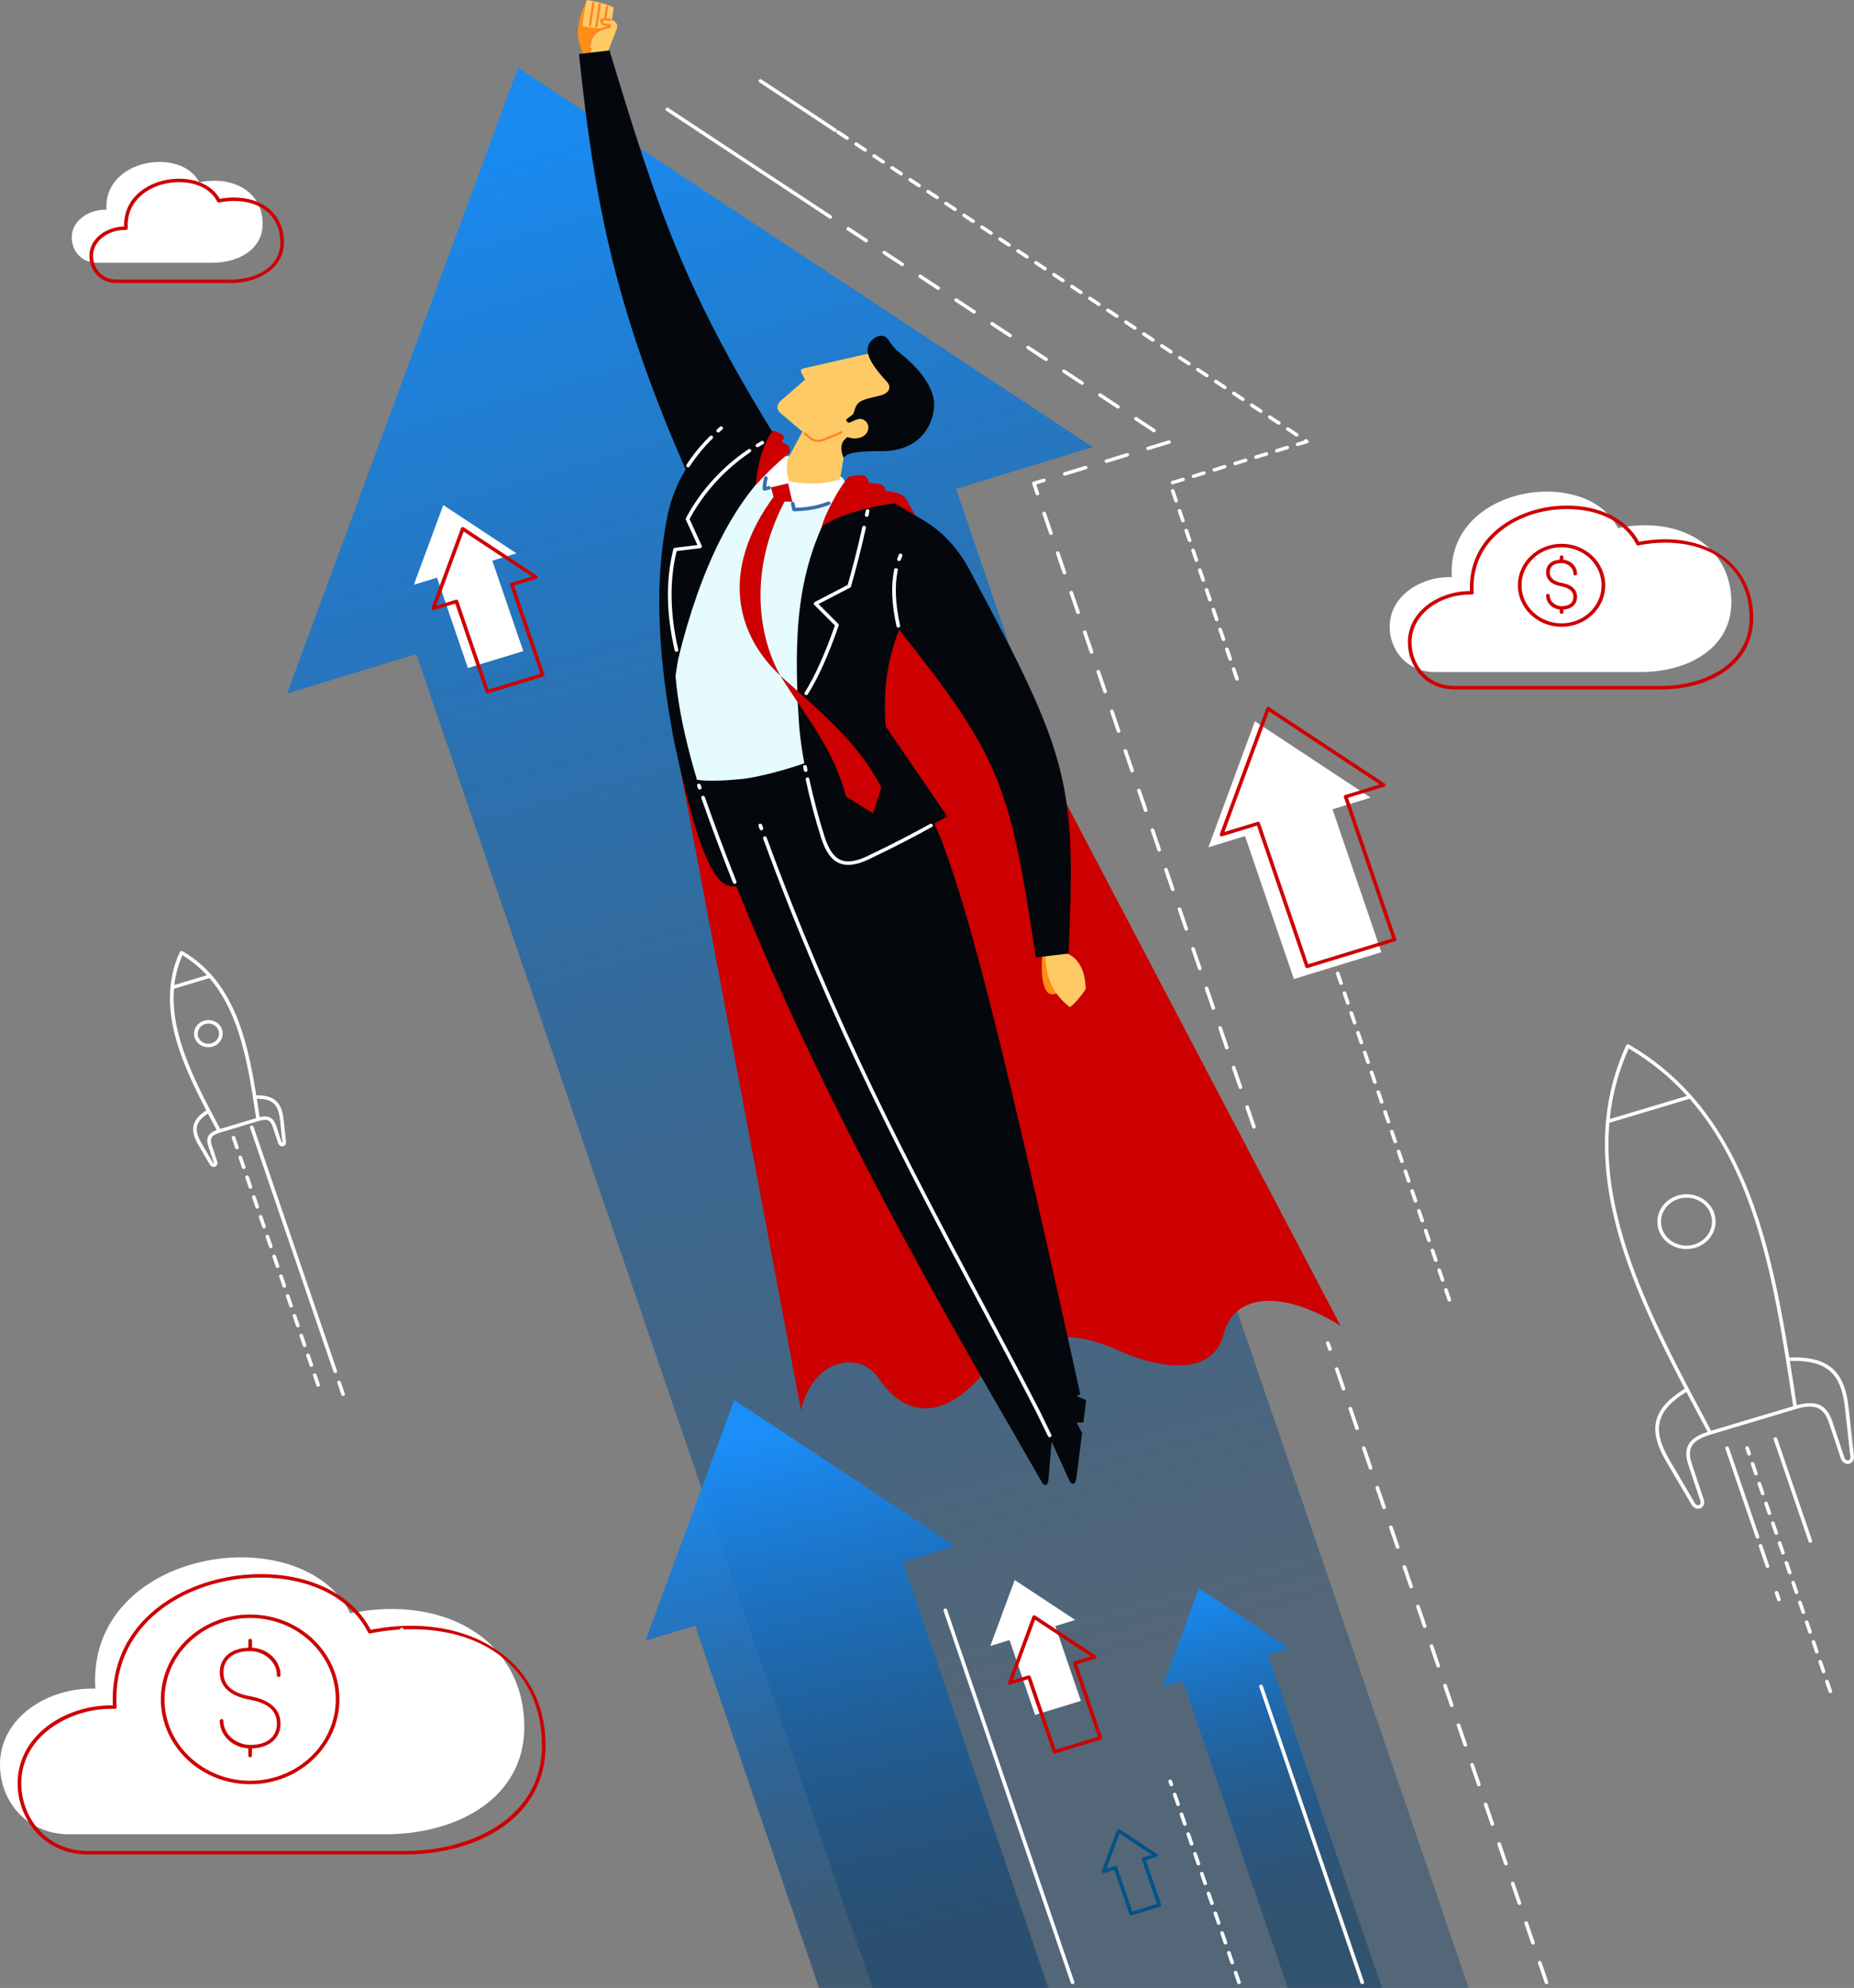 <svg xmlns="http://www.w3.org/2000/svg" width="489" height="524" viewBox="0 0 489 524" fill="none"><rect x="0" y="0" width="489" height="524" fill="#808080" stroke="none"/><path d="M136.63 17.862L75.703 182.824L109.787 172.404L230.092 524H387.359L252.161 128.873L288.212 117.85L136.63 17.862Z" fill="url(#paint0_linear_95_3)"></path><path d="M382.924 152.133C374.974 151.85 366.535 156.949 366.535 165.193C366.535 171.44 371.106 177.139 378.401 177.139H432.784C445.322 177.139 456.655 170.797 456.655 158.758C456.655 143.916 443.074 135.887 426.741 139.185C418.317 122.481 381.389 128.05 382.924 152.133Z" fill="white"></path><path d="M28.082 55.291C23.642 55.132 18.924 57.981 18.924 62.588C18.924 66.079 21.48 69.265 25.556 69.265H55.942C62.947 69.265 69.279 65.721 69.279 58.993C69.279 50.698 61.692 46.211 52.567 48.054C47.859 38.72 27.227 41.833 28.085 55.291H28.082Z" fill="white"></path><path d="M25.147 445.109C22.793 408.149 79.457 399.601 92.384 425.236C117.446 420.174 138.283 432.498 138.283 455.278C138.283 473.755 120.895 483.487 101.655 483.487H18.209C7.015 483.487 0 474.742 0 465.153C0 452.502 12.952 444.673 25.149 445.109H25.147Z" fill="white"></path><path d="M177.239 190.975L211.259 371.73C214.468 357.941 226.822 356.059 231.614 363.128C241.468 377.667 252.741 369.131 257.215 364.376C265.48 355.591 276.379 347.664 294.349 355.689C309.955 362.655 320.419 360.812 322.714 351.711C325.258 341.636 336.983 339.262 353.572 349.446L239.707 132.724L233.675 130.979L177.237 190.975H177.239Z" fill="#CC0000"></path><path d="M154.828 0.151C153.82 1.606 152.067 6.486 152.423 9.594C152.78 12.702 155.07 16.897 155.07 16.897L159.513 16.497L161.284 6.323L161.633 2.201L154.828 0.151Z" fill="#FF8E15"></path><path d="M160.663 7.39C161.366 5.823 161.715 3.595 161.825 1.95C159.967 1.043 157.131 0.331 154.777 0C154.277 2.155 153.771 5.175 153.671 6.859C155.07 7.234 158.489 7.649 160.66 7.39H160.663Z" fill="#FECA66"></path><path d="M159.923 14.681L162.739 7.425C162.937 6.918 162.991 4.619 158.648 5.192C158.501 5.518 158.763 6.34 159.31 6.428L160.85 6.679L160.74 7.127C155.357 8.056 154.869 11.073 156.407 15.6L159.923 14.679V14.681Z" fill="#FECA66"></path><path d="M152.713 14.238L160.753 13.294C173.599 55.521 180.609 77.391 207.358 119.674L195.74 233.249C190.489 234.84 185.827 233.487 177.68 194.79C176.851 188.221 175.979 185.661 176.5 176.358L186.456 136.149C163.463 86.819 157.177 57.408 152.716 14.235L152.713 14.238Z" fill="#04080C"></path><path d="M270.86 367.225L276.602 369.473L277.387 373.948L275.65 374.345L277.654 376.768L276.548 389.874C276.394 391.678 275.539 391.971 274.777 390.647L264.962 373.597L270.86 367.225Z" fill="#04080C"></path><path d="M281.797 367.013L286.476 369.046L285.755 374.923L283.968 374.976L285.411 377.736L283.884 389.706C283.655 391.505 282.616 391.505 281.984 390.121L273.752 372.01L281.797 367.013Z" fill="#04080C"></path><path d="M203.269 119.42L190.668 123.418C176.107 155.429 174.146 172.896 183.83 205.556C193.674 214.407 206.444 206.166 218.936 203.45L222.658 130.681L222.348 126.057C219.17 123.586 212.786 120.49 207.812 120.183L204.947 122.352L203.266 119.42H203.269Z" fill="#E5FBFE"></path><path d="M225.482 110.974L222.502 120.653L220.993 129.76L208.115 128.726L204.922 126.23L213.392 110.54L225.482 110.974Z" fill="#FECA66"></path><path d="M229.68 93.061L212.137 97.056C211.233 97.261 211.035 97.583 211.392 98.275L212.324 100.071L205.945 105.617C204.657 106.738 204.865 108.054 205.953 108.971L213.297 115.169C214.503 116.188 215.63 116.6 217.64 115.757L229.27 110.864L237.001 103.537L229.68 93.059V93.061Z" fill="#FECA66"></path><path d="M233.942 100.649C231.809 98.306 228.803 94.882 228.826 92.218C228.849 89.483 232.199 87.623 233.767 88.976C234.727 89.805 234.878 91.111 237.563 93.237C238.885 94.282 247.135 100.841 246.347 107.632C245.533 114.635 240.258 118.92 232.835 118.908C226.837 118.898 223.605 119.193 222.504 120.656C221.526 118.599 221.929 116.929 222.45 116.237C224.144 113.987 227.566 114.426 228.125 111.871C228.22 111.042 227.394 109.948 225.684 110.694L224.044 111.408C223.59 111.605 222.938 110.738 223.287 110.477L224.752 109.385C225.556 108.785 225.186 107.301 226.534 106.123C227.632 105.163 230.138 104.785 232.117 104.273C234.868 103.559 235.05 101.872 233.944 100.654L233.942 100.649Z" fill="#04080C"></path><path d="M226.708 110.467C228.243 110.287 229.488 111.942 228.88 113.546C227.738 116.544 222.73 115.859 221.729 113.711L226.708 110.467Z" fill="#FECA66"></path><path d="M210.907 132.3L204.344 132.105L202.896 126.837L205.391 125.626L210.882 128.583L210.907 132.3Z" fill="#CC0000"></path><path d="M224.134 129.45L222.35 126.06C220.241 127.042 214.085 128.212 208.118 126.832C207.414 124.878 207.391 122.664 207.815 120.185L204.291 120.461C202.894 122.616 201.544 126.598 201.634 128.88L207.866 127.405L209.442 134.306C216.616 134.238 221.244 131.722 224.134 129.453V129.45Z" fill="white"></path><path d="M275.462 369.341C273.498 353.256 235.959 242.158 222.858 228.123L196.21 205.286C192.984 205.617 187.231 206.073 183.83 205.556C204.411 266.24 238.577 328.096 264.961 373.597L275.459 369.339L275.462 369.341Z" fill="#04080C"></path><path d="M284.936 367.523C264.908 276.492 256.17 242.472 248.644 222.299C244.979 212.479 239.504 205.239 230.746 193.391C221.198 198.417 206.346 203.84 196.208 205.286C221.018 277.901 249.05 323.94 273.748 372.01L284.931 367.523H284.936Z" fill="#04080C"></path><path d="M243.516 137.107L229.355 128.783L224.224 126.525C212.63 142.206 208.772 164.787 210.815 191.667C211.267 197.603 213.254 208.742 216.978 220.569C219.116 227.357 222.504 229.137 228.95 226.087C241.067 220.357 249.81 215.155 249.81 215.155L233.626 191.502C232.138 172.918 238.136 161.628 247.207 147.456L243.511 137.109L243.516 137.107Z" fill="#04080C"></path><path d="M229.907 128.761L224.026 126.055C209.922 146.337 209.598 165.274 210.433 185.905C214.249 181.211 217.763 173.364 220.754 164.755L215.099 159.102L223.988 154.496C226.832 144.614 228.914 134.927 229.907 128.761Z" fill="#04080C"></path><path d="M277.944 250.084L274.931 250.842C274.967 251.966 274.043 258.971 276.302 261.58C277.285 262.715 280.136 261.699 282.11 260.378L277.944 250.084Z" fill="#FF8E15"></path><path d="M275.693 251.284C275.878 258.052 277.68 261.867 282.146 265.467C283.129 265.007 285.478 262.106 286.338 260.726C286.279 254.752 283.532 251.776 280.686 251.089L275.693 251.286V251.284Z" fill="#FECA66"></path><path d="M281.858 251.345L273.185 252.361C266.401 206.361 263.514 199.236 237.155 165.966C235.382 158.437 234.83 150.54 238.647 144.18C240.02 141.891 241.794 138.879 243.516 137.107C247.502 139.451 252.091 143.461 255.67 150.133C282.385 199.918 283.735 206.217 281.858 251.345Z" fill="#04080C"></path><path d="M204.47 130.355C189.241 150.727 194.649 167.748 205.828 178.11C200.283 168.319 197.006 150.791 207.147 131.79L204.47 130.355Z" fill="#CC0000"></path><path d="M232.471 207.582L230.266 214.385L223.156 209.978C219.773 197.366 213.421 190.258 205.826 178.112C218.151 189.044 226.732 196.486 232.469 207.582H232.471Z" fill="#CC0000"></path><path d="M207.355 119.674C192.568 130.184 175.278 165.189 177.65 194.631C173.05 170.154 172.881 152.129 175.961 136.383C178.392 123.959 186.164 115.488 194.573 109.383L207.355 119.674Z" fill="#04080C"></path><path d="M207.797 119.579L204.776 114.745C193.531 120.025 185.74 128.492 181.336 136.799L184.65 144.041L178.071 144.843C175.833 153.728 176.328 163.475 178.936 173.408C184.606 150.474 193.556 130.416 207.799 119.579H207.797Z" fill="#04080C"></path><path d="M223.841 125.682C220.861 129.026 217.219 136.478 216.752 138.81C222.486 134.554 237.473 131.785 239.709 132.726C238.559 130.618 238.115 130.011 233.531 129.314C233.13 127.651 232.774 127.612 229.239 127.244C228.41 124.997 227.956 124.868 223.839 125.682H223.841Z" fill="#CC0000"></path><path d="M199.313 127.868C202.694 124.071 207.157 120.071 208.125 119.53C208.549 117.819 208.264 117.48 206.192 116.51C207.134 114.977 207.16 114.652 204.008 113.463C201.195 116.229 199.529 124.049 199.313 127.868Z" fill="#CC0000"></path><path d="M193.664 369.039L170.229 432.494L183.34 428.484L216.021 524H276.517L238.105 411.741L251.974 407.5L193.664 369.039Z" fill="url(#paint1_linear_95_3)"></path><path d="M316.215 418.659L306.582 444.738L311.972 443.09L339.655 524H364.519L334.48 436.209L340.179 434.466L316.215 418.659Z" fill="url(#paint2_linear_95_3)"></path><path d="M116.913 133.126L109.153 154.13L115.26 152.263L123.412 176.087L138.007 171.626L129.854 147.8L136.212 145.857L116.913 133.126Z" fill="white"></path><path d="M330.99 190.115L318.726 223.329L328.38 220.377L341.265 258.053L364.34 250.997L351.453 213.32L361.502 210.247L330.99 190.115Z" fill="white"></path><path d="M267.629 416.475L261.209 433.854L266.263 432.311L273.009 452.026L285.088 448.333L278.34 428.618L283.602 427.01L267.629 416.475Z" fill="white"></path><path d="M209.443 134.759C209.217 134.759 209.019 134.608 208.973 134.398L208.609 132.802C208.552 132.556 208.716 132.312 208.978 132.258C209.235 132.205 209.494 132.361 209.551 132.609L209.83 133.84C212.921 133.77 215.796 133.224 218.378 132.217C218.624 132.122 218.904 132.231 219.007 132.465C219.107 132.699 218.991 132.965 218.745 133.063C215.942 134.157 212.813 134.73 209.45 134.762H209.445L209.443 134.759ZM201.635 129.336C201.532 129.336 201.429 129.304 201.345 129.243C201.229 129.16 201.157 129.033 201.152 128.895C201.121 128.097 201.255 127.062 201.54 125.901C201.601 125.655 201.858 125.502 202.117 125.56C202.376 125.616 202.538 125.862 202.477 126.108C202.276 126.925 202.156 127.666 202.12 128.29L202.743 128.141C203.003 128.08 203.262 128.229 203.326 128.475C203.39 128.719 203.234 128.968 202.977 129.029L201.748 129.319C201.709 129.328 201.671 129.333 201.632 129.333L201.635 129.336Z" fill="#376EAB"></path><path d="M276.849 378.83C276.666 378.83 276.492 378.733 276.412 378.564L273.314 372.2C268.317 362.477 263.286 353.024 257.96 343.021C239.086 307.573 219.571 270.92 201.283 221.044C201.195 220.805 201.329 220.544 201.58 220.461C201.832 220.376 202.107 220.505 202.194 220.742C220.462 270.559 239.961 307.187 258.822 342.607C264.151 352.615 269.184 362.068 274.187 371.808L277.288 378.179C277.401 378.409 277.295 378.679 277.051 378.786C276.987 378.816 276.918 378.828 276.849 378.828V378.83ZM193.777 232.968C193.582 232.968 193.4 232.856 193.328 232.673C190.315 225.085 187.507 217.575 184.978 210.353C184.894 210.114 185.032 209.856 185.284 209.775C185.535 209.695 185.807 209.827 185.892 210.066C188.415 217.278 191.221 224.776 194.229 232.351C194.324 232.588 194.198 232.851 193.949 232.941C193.893 232.961 193.836 232.971 193.78 232.971L193.777 232.968ZM223.721 227.976C222.88 227.976 222.109 227.832 221.409 227.542C219.271 226.662 217.718 224.486 216.524 220.695C214.953 215.713 213.603 210.59 212.51 205.466C212.456 205.22 212.625 204.978 212.884 204.927C213.146 204.879 213.398 205.037 213.452 205.286C214.54 210.38 215.882 215.477 217.446 220.435C218.552 223.947 219.933 225.938 221.791 226.704C223.511 227.411 225.783 227.077 228.742 225.675C235.744 222.363 241.62 219.228 245.316 217.181C245.544 217.054 245.839 217.127 245.973 217.346C246.106 217.563 246.029 217.844 245.801 217.97C242.092 220.025 236.196 223.172 229.173 226.494C227.081 227.484 225.277 227.976 223.724 227.976H223.721ZM200.826 218.855C200.626 218.855 200.441 218.736 200.371 218.548L200.069 217.707C199.984 217.468 200.117 217.207 200.369 217.127C200.618 217.044 200.895 217.173 200.98 217.412L201.283 218.251C201.37 218.489 201.236 218.75 200.985 218.831C200.934 218.848 200.88 218.855 200.828 218.855H200.826ZM184.547 208.108C184.344 208.108 184.154 207.986 184.09 207.794L183.87 207.153C183.787 206.911 183.926 206.655 184.18 206.577C184.434 206.499 184.704 206.631 184.786 206.872L185.004 207.511C185.086 207.75 184.948 208.008 184.696 208.086C184.647 208.101 184.596 208.108 184.547 208.108ZM212.492 203.46C212.263 203.46 212.063 203.306 212.019 203.087C211.96 202.787 211.904 202.487 211.847 202.192C211.799 201.944 211.973 201.705 212.235 201.661C212.497 201.615 212.746 201.78 212.795 202.029C212.851 202.324 212.908 202.619 212.967 202.919C213.015 203.167 212.843 203.406 212.582 203.453C212.551 203.457 212.523 203.46 212.494 203.46H212.492ZM212.661 183.221C212.576 183.221 212.492 183.199 212.415 183.156C212.186 183.026 212.112 182.746 212.248 182.529C214.912 178.305 217.589 172.362 220.205 164.869L214.748 159.414C214.645 159.312 214.599 159.168 214.622 159.029C214.645 158.888 214.735 158.766 214.866 158.698L223.575 154.186C224.982 149.287 226.314 144.022 227.433 138.949C227.487 138.703 227.746 138.545 228.003 138.596C228.262 138.647 228.429 138.891 228.375 139.137C227.238 144.292 225.88 149.642 224.45 154.615C224.417 154.734 224.332 154.837 224.217 154.895L215.877 159.217L221.101 164.438C221.224 164.56 221.265 164.735 221.209 164.896C218.542 172.577 215.805 178.668 213.072 183C212.982 183.143 212.823 183.221 212.659 183.221H212.661ZM178.425 171.814C178.205 171.814 178.004 171.668 177.956 171.456C175.694 161.776 175.576 152.787 177.601 144.738C177.648 144.553 177.809 144.416 178.01 144.392L183.954 143.666L180.897 136.982C180.841 136.858 180.843 136.716 180.907 136.595C183.559 131.593 188.569 124.38 197.386 118.416C197.602 118.27 197.902 118.316 198.059 118.523C198.213 118.728 198.161 119.013 197.946 119.162C189.401 124.943 184.498 131.917 181.87 136.816L185.091 143.863C185.15 143.995 185.143 144.146 185.068 144.27C184.994 144.395 184.86 144.48 184.711 144.497L178.464 145.26C176.552 153.094 176.698 161.84 178.898 171.261C178.954 171.507 178.792 171.751 178.533 171.807C178.497 171.814 178.464 171.816 178.428 171.816L178.425 171.814ZM236.93 165.43C236.707 165.43 236.507 165.281 236.46 165.067C235.169 159.183 234.969 154.291 235.852 150.11C235.903 149.862 236.16 149.703 236.419 149.752C236.681 149.801 236.848 150.042 236.797 150.291C235.939 154.347 236.14 159.119 237.405 164.879C237.459 165.125 237.292 165.369 237.033 165.42C236.999 165.428 236.966 165.43 236.935 165.43H236.93ZM237.11 147.883C237.058 147.883 237.005 147.875 236.953 147.858C236.702 147.775 236.568 147.517 236.655 147.278C236.786 146.915 236.93 146.554 237.079 146.21C237.179 145.976 237.459 145.864 237.708 145.962C237.954 146.057 238.072 146.325 237.972 146.559C237.831 146.888 237.695 147.232 237.569 147.578C237.5 147.768 237.315 147.887 237.115 147.887L237.11 147.883ZM228.598 136.253C228.568 136.253 228.537 136.251 228.506 136.244C228.244 136.195 228.075 135.956 228.126 135.707C228.203 135.327 228.28 134.954 228.354 134.586C228.403 134.337 228.66 134.174 228.917 134.223C229.178 134.269 229.35 134.511 229.299 134.757C229.225 135.127 229.15 135.503 229.071 135.883C229.027 136.1 228.824 136.253 228.598 136.253ZM181.48 123.196C181.395 123.196 181.308 123.174 181.228 123.127C181.002 122.996 180.931 122.713 181.069 122.499C182.771 119.868 184.85 117.329 187.25 114.947C187.435 114.764 187.738 114.76 187.93 114.933C188.123 115.108 188.128 115.396 187.946 115.579C185.592 117.914 183.556 120.402 181.891 122.976C181.801 123.118 181.642 123.193 181.48 123.193V123.196ZM199.776 117.887C199.617 117.887 199.463 117.814 199.37 117.677C199.227 117.465 199.293 117.182 199.517 117.046C199.948 116.783 200.384 116.527 200.81 116.283C201.039 116.154 201.334 116.224 201.47 116.439C201.606 116.656 201.534 116.936 201.306 117.065C200.887 117.304 200.461 117.555 200.038 117.814C199.958 117.862 199.868 117.887 199.778 117.887H199.776ZM189.432 113.989C189.303 113.989 189.178 113.941 189.083 113.848C188.9 113.665 188.908 113.375 189.101 113.202C189.362 112.966 189.627 112.732 189.891 112.502C190.086 112.332 190.392 112.344 190.571 112.532C190.751 112.717 190.738 113.007 190.541 113.178C190.279 113.404 190.02 113.633 189.763 113.867C189.67 113.95 189.55 113.994 189.432 113.994V113.989Z" fill="white"></path><path d="M215.718 116.512C214.676 116.512 213.873 116.064 213.085 115.398L212.063 114.538C211.93 114.426 211.92 114.233 212.038 114.109C212.156 113.982 212.358 113.972 212.489 114.084L213.511 114.947C214.622 115.886 215.631 116.273 217.51 115.483L221.766 113.694C221.927 113.626 222.117 113.694 222.189 113.85C222.261 114.004 222.189 114.184 222.025 114.252L217.769 116.042C216.981 116.373 216.311 116.519 215.718 116.519V116.512ZM155.758 13.431C155.602 13.431 155.466 13.323 155.443 13.172C155.422 13.05 155.407 12.928 155.391 12.809C155.371 12.641 155.497 12.49 155.671 12.47C155.848 12.451 156.007 12.57 156.028 12.736C156.041 12.848 156.059 12.963 156.077 13.077C156.105 13.243 155.984 13.399 155.81 13.426C155.792 13.426 155.776 13.428 155.758 13.428V13.431ZM155.651 11.902C155.651 11.902 155.643 11.902 155.638 11.902C155.461 11.895 155.322 11.754 155.33 11.588C155.427 9.087 157.055 7.551 160.304 6.903L159.257 6.732C158.951 6.683 158.682 6.481 158.5 6.167C158.292 5.806 158.23 5.357 158.353 5.08C158.397 4.98 158.492 4.911 158.605 4.897C158.844 4.865 159.075 4.841 159.298 4.826L159.804 1.735C159.832 1.57 159.991 1.455 160.171 1.482C160.345 1.509 160.466 1.665 160.438 1.83L159.95 4.804C160.312 4.804 160.643 4.831 160.943 4.882C161.118 4.911 161.233 5.07 161.202 5.236C161.172 5.401 161.005 5.513 160.83 5.482C160.307 5.394 159.668 5.389 158.931 5.472C158.941 5.584 158.977 5.733 159.059 5.877C159.144 6.025 159.254 6.118 159.362 6.137L160.902 6.389C160.989 6.403 161.066 6.449 161.115 6.52C161.164 6.591 161.179 6.676 161.159 6.759L161.048 7.208C161.02 7.325 160.92 7.417 160.794 7.437C157.591 7.99 156.059 9.318 155.969 11.614C155.964 11.778 155.82 11.907 155.648 11.907L155.651 11.902ZM157.314 7.232C157.298 7.232 157.283 7.232 157.27 7.229C157.096 7.205 156.972 7.052 156.998 6.886L157.85 1.116C157.876 0.951 158.035 0.831 158.212 0.858C158.387 0.882 158.51 1.036 158.484 1.202L157.63 6.971C157.606 7.122 157.47 7.234 157.311 7.234L157.314 7.232ZM155.568 6.981C155.553 6.981 155.538 6.981 155.522 6.978C155.348 6.954 155.224 6.798 155.253 6.632L156.166 0.768C156.192 0.602 156.356 0.485 156.531 0.512C156.705 0.536 156.826 0.692 156.8 0.858L155.887 6.722C155.864 6.874 155.728 6.983 155.568 6.983V6.981Z" fill="#FF8529"></path><path d="M438.069 181.732H383.686C375.665 181.732 371.338 175.341 371.338 169.33C371.338 160.974 379.767 155.802 387.578 155.802C387.619 155.802 387.662 155.802 387.703 155.802C387.46 150.04 389.408 144.904 393.358 140.921C398.112 136.127 405.561 133.263 413.281 133.263C422.021 133.263 429.095 136.821 432.296 142.803C434.619 142.357 436.927 142.13 439.16 142.13C445.692 142.13 451.578 144.097 455.739 147.673C460.112 151.429 462.423 156.694 462.423 162.898C462.423 168.692 459.853 173.557 454.994 176.969C450.618 180.043 444.609 181.735 438.069 181.735V181.732ZM387.578 156.716C380.232 156.716 372.3 161.54 372.3 169.33C372.3 174.9 376.292 180.818 383.686 180.818H438.069C449.335 180.818 461.457 175.209 461.457 162.895C461.457 150.581 452.497 143.044 439.157 143.044C436.875 143.044 434.509 143.288 432.127 143.768C431.909 143.812 431.688 143.707 431.593 143.52C428.641 137.67 421.795 134.177 413.279 134.177C405.817 134.177 398.63 136.931 394.056 141.548C390.18 145.457 388.325 150.54 388.689 156.243C388.697 156.372 388.648 156.497 388.553 156.589C388.458 156.682 388.337 156.731 388.191 156.726C387.988 156.719 387.78 156.714 387.578 156.714V156.716Z" fill="#CC0000"></path><path d="M61.076 74.598H30.691C26.07 74.598 23.578 70.922 23.578 67.466C23.578 62.725 28.291 59.77 32.716 59.705C32.631 56.514 33.743 53.669 35.94 51.449C38.635 48.729 42.855 47.105 47.226 47.105C52.126 47.105 56.107 49.082 57.965 52.412C59.223 52.18 60.473 52.061 61.685 52.061C69.585 52.061 74.896 56.806 74.896 63.868C74.896 70.929 67.732 74.598 61.076 74.598ZM32.865 60.616C28.861 60.616 24.541 63.234 24.541 67.463C24.541 70.478 26.697 73.681 30.691 73.681H61.076C67.267 73.681 73.933 70.61 73.933 63.865C73.933 57.121 69.01 52.972 61.685 52.972C60.424 52.972 59.118 53.106 57.801 53.372C57.58 53.416 57.362 53.313 57.267 53.123C55.655 49.925 51.9 48.017 47.226 48.017C43.114 48.017 39.158 49.533 36.641 52.073C34.515 54.215 33.499 57.004 33.699 60.136C33.707 60.265 33.658 60.39 33.563 60.482C33.468 60.575 33.345 60.624 33.201 60.619C33.091 60.614 32.978 60.614 32.867 60.614L32.865 60.616Z" fill="#CC0000"></path><path d="M106.789 488.818H23.34C11.199 488.818 4.649 479.137 4.649 470.028C4.649 464.19 7.421 458.861 12.454 455.022C17.162 451.43 23.502 449.404 29.772 449.514C29.331 440.634 32.298 432.717 38.368 426.591C45.614 419.281 56.972 414.916 68.751 414.916C82.142 414.916 92.964 420.395 97.784 429.592C101.398 428.885 104.987 428.527 108.457 428.527C118.416 428.527 127.39 431.525 133.724 436.968C140.38 442.686 143.897 450.703 143.897 460.153C143.897 468.962 139.99 476.363 132.603 481.555C125.932 486.239 116.763 488.821 106.786 488.821L106.789 488.818ZM29.31 450.423C17.914 450.423 5.611 457.918 5.611 470.028C5.611 478.693 11.825 487.904 23.34 487.904H106.789C124.199 487.904 142.937 479.219 142.937 460.151C142.937 441.082 129.081 429.438 108.46 429.438C104.938 429.438 101.291 429.814 97.617 430.555C97.402 430.599 97.178 430.496 97.084 430.306C92.512 421.241 81.922 415.828 68.751 415.828C57.234 415.828 46.138 420.086 39.072 427.216C33.073 433.268 30.201 441.129 30.763 449.955C30.771 450.084 30.722 450.211 30.627 450.301C30.532 450.394 30.409 450.447 30.265 450.437C29.947 450.425 29.631 450.42 29.313 450.42L29.31 450.423Z" fill="#CC0000"></path><path d="M407.893 522.993C407.69 522.993 407.5 522.871 407.436 522.679L405.652 517.462C405.57 517.224 405.709 516.965 405.96 516.887C406.215 516.809 406.484 516.941 406.566 517.18L408.35 522.396C408.432 522.637 408.294 522.893 408.042 522.971C407.993 522.986 407.942 522.993 407.893 522.993ZM404.325 512.563C404.123 512.563 403.933 512.441 403.868 512.249L402.085 507.032C402.002 506.794 402.141 506.535 402.393 506.457C402.647 506.379 402.916 506.511 402.998 506.75L404.782 511.966C404.864 512.207 404.726 512.463 404.474 512.541C404.425 512.556 404.374 512.563 404.325 512.563ZM400.755 502.131C400.552 502.131 400.362 502.009 400.298 501.816L398.514 496.6C398.432 496.359 398.571 496.103 398.822 496.025C399.076 495.947 399.346 496.078 399.428 496.317L401.212 501.533C401.294 501.775 401.155 502.031 400.904 502.109C400.855 502.123 400.804 502.131 400.755 502.131ZM397.185 491.698C396.982 491.698 396.792 491.576 396.728 491.384L394.944 486.167C394.862 485.929 395 485.67 395.252 485.592C395.506 485.514 395.775 485.646 395.858 485.885L397.641 491.101C397.724 491.34 397.585 491.598 397.333 491.676C397.285 491.691 397.233 491.698 397.185 491.698ZM393.617 481.266C393.414 481.266 393.224 481.144 393.16 480.951L391.376 475.735C391.294 475.494 391.432 475.238 391.684 475.16C391.938 475.082 392.208 475.213 392.29 475.452L394.074 480.669C394.156 480.91 394.017 481.166 393.766 481.244C393.717 481.258 393.666 481.266 393.617 481.266ZM390.046 470.836C389.844 470.836 389.654 470.714 389.589 470.521L387.806 465.305C387.723 465.064 387.862 464.808 388.114 464.73C388.368 464.652 388.637 464.783 388.719 465.022L390.503 470.238C390.585 470.48 390.447 470.736 390.195 470.814C390.146 470.828 390.095 470.836 390.046 470.836ZM386.479 460.403C386.276 460.403 386.086 460.281 386.022 460.086L384.238 454.87C384.156 454.629 384.294 454.373 384.546 454.295C384.8 454.217 385.069 454.348 385.152 454.587L386.935 459.804C387.018 460.042 386.879 460.301 386.627 460.379C386.579 460.393 386.527 460.401 386.479 460.401V460.403ZM382.908 449.971C382.705 449.971 382.515 449.849 382.451 449.654L380.667 444.438C380.585 444.196 380.724 443.94 380.975 443.862C381.229 443.784 381.499 443.916 381.581 444.155L383.365 449.371C383.447 449.612 383.309 449.868 383.057 449.946C383.008 449.961 382.957 449.968 382.908 449.968V449.971ZM379.338 439.541C379.135 439.541 378.945 439.419 378.881 439.224L377.097 434.008C377.015 433.766 377.153 433.51 377.405 433.432C377.659 433.354 377.929 433.486 378.011 433.725L379.795 438.941C379.877 439.182 379.738 439.438 379.487 439.516C379.438 439.531 379.387 439.538 379.338 439.538V439.541ZM375.77 429.108C375.567 429.108 375.377 428.986 375.313 428.791L373.529 423.575C373.447 423.334 373.586 423.078 373.837 423C374.091 422.922 374.361 423.053 374.443 423.292L376.227 428.509C376.309 428.75 376.17 429.006 375.919 429.084C375.87 429.098 375.819 429.106 375.77 429.106V429.108ZM372.2 418.676C371.997 418.676 371.807 418.554 371.743 418.361L369.959 413.145C369.877 412.904 370.015 412.648 370.267 412.57C370.521 412.492 370.79 412.623 370.872 412.862L372.656 418.079C372.739 418.32 372.6 418.576 372.348 418.654C372.3 418.668 372.248 418.676 372.2 418.676ZM368.632 408.243C368.429 408.243 368.239 408.121 368.175 407.929L366.391 402.713C366.309 402.474 366.447 402.215 366.699 402.137C366.953 402.059 367.223 402.191 367.305 402.43L369.089 407.646C369.171 407.887 369.032 408.143 368.781 408.221C368.732 408.236 368.68 408.243 368.632 408.243ZM365.061 397.811C364.859 397.811 364.669 397.689 364.604 397.496L362.82 392.28C362.738 392.041 362.877 391.783 363.129 391.705C363.383 391.627 363.652 391.759 363.734 391.997L365.518 397.214C365.6 397.455 365.462 397.711 365.21 397.789C365.161 397.804 365.11 397.811 365.061 397.811ZM361.491 387.381C361.288 387.381 361.098 387.259 361.034 387.066L359.25 381.85C359.168 381.609 359.307 381.353 359.558 381.275C359.812 381.197 360.082 381.329 360.164 381.567L361.948 386.784C362.03 387.025 361.891 387.281 361.64 387.359C361.591 387.374 361.54 387.381 361.491 387.381ZM357.923 376.948C357.72 376.948 357.53 376.826 357.466 376.634L355.682 371.418C355.6 371.176 355.739 370.92 355.99 370.842C356.244 370.764 356.514 370.896 356.596 371.135L358.38 376.351C358.462 376.59 358.323 376.848 358.072 376.926C358.023 376.941 357.972 376.948 357.923 376.948ZM354.353 366.516C354.15 366.516 353.96 366.394 353.896 366.199L352.112 360.983C352.03 360.741 352.168 360.486 352.42 360.408C352.674 360.33 352.944 360.461 353.026 360.7L354.81 365.916C354.892 366.158 354.753 366.414 354.502 366.492C354.453 366.506 354.401 366.513 354.353 366.513V366.516ZM350.782 356.086C350.58 356.086 350.39 355.964 350.325 355.769L349.771 354.15C349.689 353.909 349.827 353.653 350.079 353.575C350.333 353.497 350.603 353.629 350.685 353.868L351.239 355.486C351.321 355.728 351.183 355.983 350.931 356.061C350.882 356.076 350.831 356.083 350.782 356.083V356.086Z" fill="white"></path><path d="M330.731 297.479C330.528 297.479 330.338 297.357 330.274 297.162L328.49 291.946C328.408 291.704 328.547 291.448 328.798 291.37C329.052 291.292 329.322 291.424 329.404 291.663L331.188 296.879C331.27 297.118 331.131 297.376 330.88 297.454C330.831 297.469 330.78 297.476 330.731 297.476V297.479ZM327.16 287.046C326.958 287.046 326.768 286.924 326.704 286.729L324.92 281.513C324.838 281.274 324.976 281.016 325.228 280.938C325.482 280.86 325.751 280.992 325.833 281.231L327.617 286.447C327.699 286.688 327.561 286.944 327.309 287.022C327.261 287.037 327.209 287.044 327.16 287.044V287.046ZM323.593 276.614C323.39 276.614 323.2 276.492 323.136 276.297L321.352 271.081C321.27 270.842 321.408 270.584 321.66 270.506C321.914 270.428 322.183 270.559 322.266 270.8L324.05 276.017C324.132 276.256 323.993 276.514 323.742 276.592C323.693 276.607 323.641 276.614 323.593 276.614ZM320.022 266.184C319.819 266.184 319.63 266.062 319.565 265.867L317.781 260.651C317.699 260.412 317.838 260.154 318.089 260.076C318.344 259.998 318.613 260.129 318.695 260.368L320.479 265.584C320.561 265.823 320.423 266.081 320.171 266.159C320.122 266.174 320.071 266.181 320.022 266.181V266.184ZM316.452 255.751C316.249 255.751 316.059 255.63 315.995 255.435L314.211 250.218C314.129 249.979 314.267 249.721 314.519 249.643C314.773 249.565 315.043 249.697 315.125 249.936L316.909 255.152C316.991 255.391 316.852 255.649 316.601 255.727C316.552 255.742 316.501 255.749 316.452 255.749V255.751ZM312.884 245.319C312.681 245.319 312.491 245.197 312.427 245.002L310.643 239.786C310.561 239.547 310.7 239.289 310.951 239.211C311.205 239.133 311.475 239.264 311.557 239.503L313.341 244.719C313.423 244.958 313.284 245.217 313.033 245.295C312.984 245.309 312.933 245.317 312.884 245.317V245.319ZM309.314 234.886C309.111 234.886 308.921 234.765 308.857 234.57L307.073 229.353C306.991 229.114 307.129 228.856 307.381 228.778C307.635 228.7 307.904 228.832 307.987 229.071L309.77 234.287C309.853 234.526 309.714 234.784 309.462 234.862C309.414 234.877 309.362 234.884 309.314 234.884V234.886ZM305.743 224.456C305.54 224.456 305.351 224.335 305.286 224.14L303.502 218.923C303.42 218.684 303.559 218.426 303.81 218.348C304.065 218.27 304.334 218.402 304.416 218.641L306.2 223.857C306.282 224.096 306.144 224.354 305.892 224.432C305.843 224.447 305.792 224.454 305.743 224.454V224.456ZM302.175 214.024C301.973 214.024 301.783 213.902 301.718 213.707L299.935 208.491C299.852 208.252 299.991 207.994 300.243 207.916C300.497 207.838 300.766 207.969 300.848 208.208L302.632 213.424C302.714 213.663 302.576 213.922 302.324 214C302.275 214.014 302.224 214.022 302.175 214.022V214.024ZM298.605 203.592C298.402 203.592 298.212 203.47 298.148 203.275L296.364 198.058C296.282 197.817 296.421 197.561 296.672 197.483C296.926 197.405 297.196 197.537 297.278 197.776L299.062 202.992C299.144 203.231 299.005 203.489 298.754 203.567C298.705 203.582 298.654 203.589 298.605 203.589V203.592ZM295.035 193.161C294.832 193.161 294.642 193.04 294.578 192.845L292.794 187.628C292.712 187.387 292.85 187.131 293.102 187.053C293.356 186.975 293.625 187.107 293.708 187.346L295.491 192.562C295.574 192.801 295.435 193.059 295.183 193.137C295.135 193.152 295.083 193.159 295.035 193.159V193.161ZM291.467 182.729C291.264 182.729 291.074 182.607 291.01 182.412L289.226 177.196C289.144 176.957 289.282 176.699 289.534 176.621C289.788 176.543 290.058 176.674 290.14 176.913L291.924 182.129C292.006 182.371 291.867 182.627 291.616 182.705C291.567 182.719 291.516 182.727 291.467 182.727V182.729ZM287.896 172.297C287.694 172.297 287.504 172.175 287.439 171.98L285.656 166.763C285.573 166.525 285.712 166.266 285.964 166.188C286.218 166.11 286.487 166.242 286.569 166.483L288.353 171.699C288.435 171.938 288.297 172.197 288.045 172.275C287.996 172.289 287.945 172.297 287.896 172.297ZM284.329 161.864C284.126 161.864 283.936 161.742 283.872 161.547L282.088 156.331C282.006 156.092 282.144 155.834 282.396 155.756C282.65 155.678 282.919 155.809 283.002 156.048L284.785 161.264C284.868 161.503 284.729 161.762 284.477 161.84C284.429 161.854 284.377 161.862 284.329 161.862V161.864ZM280.758 151.432C280.555 151.432 280.365 151.31 280.301 151.115L278.517 145.899C278.435 145.66 278.574 145.401 278.825 145.323C279.079 145.245 279.349 145.377 279.431 145.616L281.215 150.832C281.297 151.071 281.159 151.329 280.907 151.407C280.858 151.422 280.807 151.429 280.758 151.429V151.432ZM277.188 141.002C276.985 141.002 276.795 140.88 276.731 140.685L274.947 135.468C274.865 135.23 275.003 134.971 275.255 134.893C275.509 134.815 275.779 134.947 275.861 135.186L277.645 140.402C277.727 140.641 277.588 140.899 277.337 140.977C277.288 140.992 277.237 140.999 277.188 140.999V141.002ZM273.62 130.569C273.417 130.569 273.227 130.447 273.163 130.252L272.239 127.549C272.2 127.435 272.211 127.308 272.267 127.2C272.326 127.093 272.426 127.01 272.547 126.974L275.196 126.165C275.45 126.087 275.72 126.218 275.802 126.46C275.884 126.701 275.745 126.957 275.491 127.035L273.302 127.705L274.077 129.972C274.159 130.211 274.02 130.469 273.769 130.547C273.72 130.562 273.669 130.569 273.62 130.569ZM280.84 125.377C280.638 125.377 280.448 125.253 280.383 125.06C280.301 124.819 280.44 124.563 280.694 124.485L286.192 122.803C286.446 122.725 286.716 122.857 286.798 123.098C286.88 123.34 286.741 123.595 286.487 123.673L280.989 125.355C280.94 125.37 280.892 125.377 280.84 125.377ZM291.836 122.014C291.634 122.014 291.444 121.889 291.377 121.697C291.295 121.455 291.433 121.199 291.688 121.121L297.186 119.44C297.44 119.362 297.709 119.493 297.791 119.734C297.873 119.976 297.735 120.232 297.481 120.31L291.983 121.992C291.934 122.006 291.885 122.014 291.834 122.014H291.836ZM302.83 118.652C302.627 118.652 302.437 118.528 302.373 118.335C302.291 118.094 302.429 117.838 302.684 117.76L308.182 116.078C308.436 116 308.705 116.132 308.787 116.373C308.87 116.614 308.731 116.87 308.477 116.948L302.979 118.63C302.93 118.645 302.881 118.652 302.83 118.652ZM304.362 113.953C304.267 113.953 304.172 113.926 304.088 113.87L299.344 110.74C299.126 110.596 299.072 110.311 299.224 110.104C299.375 109.897 299.675 109.846 299.894 109.989L304.637 113.117C304.855 113.26 304.909 113.546 304.758 113.753C304.663 113.88 304.514 113.948 304.362 113.948V113.953ZM294.875 107.696C294.781 107.696 294.686 107.669 294.601 107.615L289.857 104.486C289.639 104.342 289.585 104.057 289.737 103.849C289.888 103.642 290.189 103.591 290.407 103.735L295.15 106.862C295.368 107.006 295.422 107.291 295.271 107.498C295.178 107.625 295.027 107.693 294.875 107.693V107.696ZM285.391 101.439C285.296 101.439 285.201 101.412 285.117 101.356L280.373 98.226C280.155 98.082 280.101 97.797 280.252 97.59C280.404 97.383 280.704 97.332 280.922 97.475L285.666 100.605C285.884 100.749 285.938 101.034 285.786 101.241C285.694 101.37 285.543 101.439 285.391 101.439ZM275.904 95.182C275.809 95.182 275.714 95.155 275.63 95.101L270.886 91.971C270.668 91.828 270.614 91.542 270.766 91.335C270.917 91.128 271.217 91.077 271.436 91.221L276.179 94.35C276.397 94.494 276.451 94.779 276.3 94.987C276.207 95.113 276.056 95.182 275.904 95.182ZM266.418 88.922C266.323 88.922 266.228 88.895 266.143 88.839L261.399 85.71C261.181 85.566 261.127 85.281 261.279 85.073C261.43 84.866 261.731 84.815 261.949 84.959L266.692 88.088C266.91 88.232 266.964 88.517 266.813 88.725C266.718 88.851 266.569 88.922 266.418 88.922ZM256.931 82.665C256.836 82.665 256.741 82.638 256.656 82.585L251.913 79.455C251.694 79.311 251.641 79.026 251.792 78.819C251.943 78.612 252.244 78.56 252.462 78.704L257.205 81.834C257.424 81.978 257.477 82.263 257.326 82.47C257.231 82.597 257.082 82.665 256.931 82.665ZM247.444 76.408C247.349 76.408 247.254 76.381 247.169 76.325L242.426 73.195C242.208 73.052 242.154 72.766 242.305 72.559C242.457 72.352 242.757 72.301 242.975 72.445L247.719 75.574C247.937 75.718 247.991 76.003 247.839 76.211C247.744 76.337 247.595 76.406 247.444 76.406V76.408ZM237.957 70.151C237.862 70.151 237.767 70.124 237.682 70.071L232.939 66.941C232.721 66.797 232.667 66.512 232.818 66.305C232.97 66.097 233.27 66.046 233.488 66.19L238.232 69.32C238.45 69.464 238.504 69.749 238.352 69.956C238.26 70.083 238.108 70.151 237.957 70.151ZM228.47 63.894C228.375 63.894 228.28 63.867 228.196 63.811L223.452 60.681C223.234 60.538 223.18 60.252 223.332 60.045C223.483 59.838 223.783 59.787 224.001 59.931L228.745 63.06C228.963 63.204 229.017 63.489 228.865 63.697C228.771 63.823 228.622 63.892 228.47 63.892V63.894ZM218.983 57.637C218.888 57.637 218.793 57.61 218.709 57.556L217.89 57.015C217.672 56.871 217.618 56.586 217.769 56.379C217.921 56.172 218.221 56.121 218.439 56.265L219.258 56.806C219.476 56.95 219.53 57.235 219.379 57.442C219.286 57.569 219.135 57.639 218.983 57.639V57.637Z" fill="white"></path><path d="M218.164 57.096C218.069 57.096 217.974 57.069 217.89 57.013L175.73 29.204C175.512 29.06 175.458 28.775 175.61 28.567C175.761 28.36 176.061 28.309 176.28 28.453L218.439 56.262C218.657 56.406 218.711 56.691 218.56 56.898C218.467 57.025 218.316 57.093 218.164 57.093V57.096Z" fill="white"></path><path d="M482.762 446.277C482.559 446.277 482.369 446.156 482.305 445.963L481.411 443.355C481.329 443.116 481.468 442.858 481.719 442.78C481.974 442.702 482.243 442.833 482.325 443.072L483.218 445.68C483.301 445.922 483.162 446.177 482.91 446.255C482.862 446.27 482.81 446.277 482.762 446.277ZM480.978 441.061C480.775 441.061 480.585 440.939 480.521 440.747L479.627 438.139C479.545 437.897 479.684 437.641 479.935 437.563C480.19 437.485 480.459 437.617 480.541 437.856L481.435 440.464C481.517 440.705 481.378 440.961 481.126 441.039C481.078 441.054 481.026 441.061 480.978 441.061ZM479.194 435.847C478.991 435.847 478.801 435.726 478.737 435.533L477.844 432.925C477.761 432.684 477.9 432.428 478.152 432.35C478.406 432.272 478.675 432.403 478.757 432.642L479.651 435.25C479.733 435.491 479.594 435.747 479.343 435.825C479.294 435.84 479.242 435.847 479.194 435.847ZM477.407 430.631C477.204 430.631 477.014 430.509 476.95 430.314L476.057 427.706C475.975 427.467 476.114 427.209 476.365 427.131C476.619 427.053 476.889 427.185 476.971 427.423L477.864 430.032C477.946 430.273 477.808 430.529 477.556 430.607C477.507 430.621 477.456 430.629 477.407 430.629V430.631ZM475.623 425.415C475.421 425.415 475.231 425.293 475.166 425.1L474.273 422.492C474.191 422.251 474.33 421.995 474.581 421.917C474.835 421.839 475.105 421.971 475.187 422.21L476.08 424.818C476.162 425.059 476.024 425.315 475.772 425.393C475.723 425.408 475.672 425.415 475.623 425.415ZM473.839 420.199C473.637 420.199 473.447 420.077 473.382 419.884L472.489 417.276C472.407 417.035 472.546 416.779 472.797 416.701C473.051 416.623 473.321 416.755 473.403 416.993L474.296 419.601C474.378 419.843 474.24 420.099 473.988 420.177C473.939 420.191 473.888 420.199 473.839 420.199ZM472.053 414.982C471.85 414.982 471.66 414.861 471.596 414.668L470.703 412.06C470.621 411.819 470.759 411.563 471.011 411.485C471.265 411.407 471.534 411.538 471.617 411.777L472.51 414.385C472.592 414.624 472.453 414.882 472.202 414.96C472.153 414.975 472.102 414.982 472.053 414.982ZM470.269 409.766C470.066 409.766 469.876 409.644 469.812 409.452L468.919 406.844C468.837 406.602 468.975 406.346 469.227 406.268C469.481 406.19 469.75 406.322 469.833 406.561L470.726 409.169C470.808 409.41 470.669 409.666 470.418 409.744C470.369 409.759 470.318 409.766 470.269 409.766ZM468.485 404.552C468.282 404.552 468.092 404.431 468.028 404.236L467.135 401.627C467.053 401.386 467.191 401.13 467.443 401.052C467.697 400.974 467.967 401.106 468.049 401.345L468.942 403.953C469.024 404.192 468.885 404.45 468.634 404.528C468.585 404.543 468.534 404.55 468.485 404.55V404.552ZM466.699 399.336C466.496 399.336 466.306 399.214 466.242 399.022L465.348 396.414C465.266 396.175 465.405 395.916 465.656 395.838C465.911 395.76 466.18 395.892 466.262 396.131L467.155 398.739C467.238 398.98 467.099 399.236 466.847 399.314C466.799 399.329 466.747 399.336 466.699 399.336ZM464.915 394.12C464.712 394.12 464.522 393.998 464.458 393.806L463.565 391.197C463.482 390.956 463.621 390.7 463.873 390.622C464.127 390.544 464.396 390.676 464.478 390.915L465.372 393.523C465.454 393.764 465.315 394.02 465.064 394.098C465.015 394.113 464.963 394.12 464.915 394.12ZM463.131 388.904C462.928 388.904 462.738 388.782 462.674 388.589L461.781 385.981C461.698 385.74 461.837 385.484 462.089 385.406C462.343 385.328 462.612 385.46 462.694 385.698L463.588 388.307C463.67 388.548 463.531 388.804 463.28 388.882C463.231 388.896 463.18 388.904 463.131 388.904ZM461.344 383.688C461.142 383.688 460.952 383.566 460.887 383.371L460.361 381.83C460.279 381.589 460.418 381.333 460.669 381.255C460.923 381.177 461.193 381.309 461.275 381.547L461.801 383.088C461.883 383.329 461.745 383.585 461.493 383.663C461.444 383.678 461.393 383.685 461.344 383.685V383.688Z" fill="white"></path><path d="M382.264 343.072C382.061 343.072 381.871 342.95 381.807 342.758L380.914 340.15C380.832 339.908 380.97 339.652 381.222 339.574C381.476 339.496 381.746 339.628 381.828 339.867L382.721 342.475C382.803 342.714 382.664 342.972 382.413 343.05C382.364 343.065 382.313 343.072 382.264 343.072ZM380.48 337.856C380.277 337.856 380.087 337.734 380.023 337.539L379.13 334.931C379.048 334.692 379.187 334.434 379.438 334.356C379.692 334.278 379.962 334.409 380.044 334.651L380.937 337.259C381.019 337.498 380.881 337.756 380.629 337.834C380.58 337.849 380.529 337.856 380.48 337.856ZM378.696 332.64C378.493 332.64 378.304 332.518 378.239 332.323L377.346 329.715C377.264 329.476 377.403 329.217 377.654 329.139C377.908 329.061 378.178 329.193 378.26 329.432L379.153 332.04C379.235 332.279 379.097 332.537 378.845 332.615C378.796 332.63 378.745 332.637 378.696 332.637V332.64ZM376.912 327.424C376.71 327.424 376.52 327.302 376.455 327.107L375.562 324.499C375.48 324.26 375.619 324.001 375.87 323.923C376.124 323.845 376.394 323.977 376.476 324.216L377.369 326.824C377.451 327.065 377.313 327.321 377.061 327.399C377.012 327.414 376.961 327.421 376.912 327.421V327.424ZM375.126 322.207C374.923 322.207 374.733 322.085 374.669 321.89L373.776 319.282C373.694 319.043 373.832 318.785 374.084 318.707C374.338 318.629 374.607 318.761 374.69 319L375.583 321.608C375.665 321.847 375.526 322.105 375.275 322.183C375.226 322.198 375.175 322.205 375.126 322.205V322.207ZM373.342 316.991C373.139 316.991 372.949 316.869 372.885 316.674L371.992 314.066C371.91 313.827 372.048 313.569 372.3 313.491C372.554 313.413 372.823 313.544 372.906 313.783L373.799 316.391C373.881 316.633 373.742 316.889 373.491 316.967C373.442 316.981 373.391 316.989 373.342 316.989V316.991ZM371.558 311.775C371.355 311.775 371.165 311.653 371.101 311.458L370.208 308.85C370.126 308.608 370.264 308.353 370.516 308.275C370.77 308.197 371.04 308.328 371.122 308.567L372.015 311.175C372.097 311.414 371.958 311.672 371.707 311.75C371.658 311.765 371.607 311.772 371.558 311.772V311.775ZM369.772 306.561C369.569 306.561 369.379 306.439 369.315 306.244L368.421 303.636C368.339 303.397 368.478 303.139 368.729 303.061C368.981 302.983 369.253 303.114 369.335 303.353L370.228 305.961C370.311 306.2 370.172 306.459 369.92 306.537C369.872 306.551 369.82 306.559 369.772 306.559V306.561ZM367.988 301.345C367.785 301.345 367.595 301.223 367.531 301.028L366.638 298.42C366.555 298.178 366.694 297.923 366.946 297.845C367.2 297.767 367.469 297.898 367.551 298.137L368.445 300.745C368.527 300.984 368.388 301.242 368.136 301.32C368.088 301.335 368.036 301.342 367.988 301.342V301.345ZM366.204 296.129C366.001 296.129 365.811 296.007 365.747 295.812L364.854 293.204C364.771 292.965 364.91 292.706 365.162 292.628C365.416 292.55 365.685 292.682 365.767 292.921L366.661 295.529C366.743 295.768 366.604 296.026 366.353 296.104C366.304 296.119 366.253 296.126 366.204 296.126V296.129ZM364.417 290.912C364.214 290.912 364.025 290.79 363.96 290.595L363.067 287.987C362.985 287.748 363.124 287.49 363.375 287.412C363.629 287.334 363.899 287.466 363.981 287.705L364.874 290.313C364.956 290.552 364.818 290.81 364.566 290.888C364.517 290.903 364.466 290.91 364.417 290.91V290.912ZM362.633 285.696C362.431 285.696 362.241 285.574 362.176 285.379L361.283 282.771C361.201 282.532 361.34 282.274 361.591 282.196C361.845 282.118 362.115 282.249 362.197 282.488L363.09 285.096C363.172 285.335 363.034 285.594 362.782 285.672C362.733 285.686 362.682 285.694 362.633 285.694V285.696ZM360.849 280.48C360.647 280.48 360.457 280.358 360.393 280.163L359.499 277.555C359.417 277.316 359.556 277.058 359.807 276.98C360.061 276.902 360.331 277.033 360.413 277.275L361.306 279.883C361.388 280.122 361.25 280.38 360.998 280.458C360.95 280.473 360.898 280.48 360.849 280.48ZM359.065 275.264C358.863 275.264 358.673 275.142 358.609 274.947L357.715 272.339C357.633 272.1 357.772 271.841 358.023 271.763C358.277 271.685 358.547 271.817 358.629 272.056L359.522 274.664C359.605 274.903 359.466 275.161 359.214 275.239C359.166 275.254 359.114 275.261 359.065 275.261V275.264ZM357.279 270.047C357.076 270.047 356.886 269.925 356.822 269.73L355.929 267.122C355.847 266.883 355.985 266.625 356.237 266.547C356.491 266.469 356.761 266.601 356.843 266.84L357.736 269.448C357.818 269.687 357.679 269.945 357.428 270.023C357.379 270.038 357.328 270.045 357.279 270.045V270.047ZM355.495 264.834C355.292 264.834 355.102 264.712 355.038 264.517L354.145 261.909C354.063 261.67 354.201 261.411 354.453 261.333C354.707 261.255 354.977 261.387 355.059 261.626L355.952 264.234C356.034 264.473 355.896 264.731 355.644 264.809C355.595 264.824 355.544 264.831 355.495 264.831V264.834ZM353.711 259.617C353.508 259.617 353.318 259.495 353.254 259.3L352.361 256.692C352.279 256.453 352.418 256.195 352.669 256.117C352.923 256.039 353.193 256.171 353.275 256.41L354.168 259.018C354.25 259.259 354.112 259.515 353.86 259.593C353.811 259.608 353.76 259.615 353.711 259.615V259.617ZM351.925 254.401C351.722 254.401 351.532 254.279 351.468 254.084L350.575 251.476C350.492 251.235 350.631 250.979 350.883 250.901C351.137 250.823 351.406 250.954 351.488 251.193L352.382 253.801C352.464 254.04 352.325 254.299 352.074 254.377C352.025 254.391 351.973 254.399 351.925 254.399V254.401ZM350.141 249.185C349.938 249.185 349.748 249.063 349.684 248.868L348.791 246.26C348.709 246.021 348.847 245.763 349.099 245.685C349.353 245.607 349.622 245.738 349.704 245.977L350.598 248.585C350.68 248.824 350.541 249.082 350.29 249.16C350.241 249.175 350.19 249.182 350.141 249.182V249.185ZM348.357 243.969C348.154 243.969 347.964 243.847 347.9 243.652L347.51 242.513C347.428 242.275 347.566 242.016 347.818 241.938C348.072 241.86 348.341 241.992 348.424 242.231L348.814 243.369C348.896 243.61 348.757 243.866 348.506 243.944C348.457 243.959 348.406 243.966 348.357 243.966V243.969ZM326.265 179.404C326.062 179.404 325.872 179.282 325.808 179.087L324.914 176.479C324.832 176.24 324.971 175.982 325.222 175.904C325.477 175.826 325.746 175.958 325.828 176.197L326.721 178.805C326.804 179.044 326.665 179.302 326.413 179.38C326.365 179.395 326.313 179.402 326.265 179.402V179.404ZM324.481 174.188C324.278 174.188 324.088 174.066 324.024 173.871L323.131 171.263C323.048 171.024 323.187 170.766 323.439 170.688C323.693 170.61 323.962 170.741 324.044 170.98L324.938 173.588C325.02 173.827 324.881 174.086 324.63 174.164C324.581 174.178 324.529 174.186 324.481 174.186V174.188ZM322.694 168.972C322.491 168.972 322.301 168.85 322.237 168.655L321.344 166.047C321.262 165.808 321.401 165.55 321.652 165.472C321.906 165.394 322.176 165.525 322.258 165.764L323.151 168.372C323.233 168.611 323.095 168.869 322.843 168.947C322.794 168.962 322.743 168.969 322.694 168.969V168.972ZM320.91 163.756C320.707 163.756 320.518 163.634 320.453 163.439L319.56 160.831C319.478 160.592 319.617 160.333 319.868 160.255C320.122 160.177 320.392 160.309 320.474 160.55L321.367 163.158C321.449 163.397 321.311 163.656 321.059 163.734C321.01 163.748 320.959 163.756 320.91 163.756ZM319.126 158.542C318.924 158.542 318.734 158.42 318.669 158.225L317.776 155.617C317.694 155.378 317.833 155.12 318.084 155.042C318.338 154.964 318.608 155.095 318.69 155.334L319.583 157.942C319.665 158.181 319.527 158.439 319.275 158.517C319.226 158.532 319.175 158.539 319.126 158.539V158.542ZM317.34 153.326C317.137 153.326 316.947 153.204 316.883 153.009L315.99 150.401C315.908 150.162 316.046 149.903 316.298 149.825C316.552 149.747 316.821 149.879 316.904 150.118L317.797 152.726C317.879 152.965 317.74 153.223 317.489 153.301C317.44 153.316 317.389 153.323 317.34 153.323V153.326ZM315.556 148.109C315.353 148.109 315.163 147.987 315.099 147.792L314.206 145.184C314.124 144.945 314.262 144.687 314.514 144.609C314.768 144.531 315.037 144.663 315.12 144.902L316.013 147.51C316.095 147.749 315.956 148.007 315.705 148.085C315.656 148.1 315.605 148.107 315.556 148.107V148.109ZM313.772 142.893C313.569 142.893 313.379 142.771 313.315 142.576L312.422 139.968C312.34 139.729 312.478 139.471 312.73 139.393C312.984 139.315 313.254 139.447 313.336 139.685L314.229 142.294C314.311 142.535 314.172 142.791 313.921 142.869C313.872 142.883 313.821 142.891 313.772 142.891V142.893ZM311.986 137.677C311.783 137.677 311.593 137.555 311.529 137.36L310.635 134.752C310.553 134.511 310.692 134.255 310.943 134.177C311.198 134.099 311.467 134.23 311.549 134.469L312.442 137.077C312.525 137.316 312.386 137.575 312.134 137.653C312.086 137.667 312.034 137.674 311.986 137.674V137.677ZM310.202 132.461C309.999 132.461 309.809 132.339 309.745 132.144L308.852 129.536C308.769 129.297 308.908 129.038 309.16 128.96C309.414 128.882 309.683 129.014 309.765 129.253L310.659 131.861C310.741 132.1 310.602 132.358 310.351 132.436C310.302 132.451 310.25 132.458 310.202 132.458V132.461ZM309.285 127.666C309.083 127.666 308.893 127.542 308.826 127.349C308.744 127.108 308.882 126.852 309.136 126.774L311.885 125.933C312.14 125.855 312.409 125.987 312.491 126.228C312.573 126.467 312.435 126.725 312.181 126.803L309.432 127.644C309.383 127.659 309.334 127.666 309.283 127.666H309.285ZM314.783 125.987C314.581 125.987 314.391 125.862 314.326 125.67C314.244 125.428 314.383 125.173 314.637 125.095L317.386 124.254C317.64 124.176 317.91 124.307 317.992 124.549C318.074 124.79 317.935 125.046 317.681 125.124L314.932 125.965C314.883 125.979 314.835 125.987 314.783 125.987ZM320.279 124.305C320.076 124.305 319.886 124.18 319.822 123.988C319.74 123.747 319.878 123.491 320.133 123.413L322.882 122.572C323.136 122.494 323.405 122.625 323.487 122.867C323.569 123.108 323.431 123.364 323.177 123.442L320.428 124.283C320.379 124.298 320.33 124.305 320.279 124.305ZM325.777 122.625C325.574 122.625 325.384 122.501 325.317 122.309C325.235 122.067 325.374 121.811 325.628 121.733L328.377 120.892C328.631 120.814 328.901 120.946 328.983 121.187C329.065 121.429 328.926 121.685 328.672 121.763L325.923 122.603C325.874 122.618 325.826 122.625 325.777 122.625ZM331.275 120.944C331.072 120.944 330.882 120.819 330.818 120.627C330.736 120.385 330.875 120.129 331.129 120.051L333.878 119.21C334.132 119.132 334.401 119.264 334.483 119.505C334.566 119.747 334.427 120.003 334.173 120.081L331.424 120.922C331.375 120.936 331.326 120.944 331.275 120.944ZM336.77 119.262C336.568 119.262 336.378 119.137 336.314 118.945C336.231 118.703 336.37 118.448 336.624 118.37L339.373 117.529C339.627 117.451 339.897 117.582 339.979 117.824C340.061 118.065 339.922 118.321 339.668 118.399L336.919 119.24C336.871 119.254 336.822 119.262 336.77 119.262ZM342.268 117.582C342.066 117.582 341.876 117.458 341.809 117.265C341.727 117.024 341.865 116.768 342.12 116.69L343.911 116.142C343.921 116.069 343.947 115.998 343.993 115.934C344.145 115.727 344.445 115.676 344.663 115.82L344.953 116.012C345.105 116.112 345.182 116.283 345.156 116.456C345.128 116.629 345.002 116.771 344.828 116.824L342.415 117.563C342.366 117.577 342.317 117.585 342.268 117.585V117.582ZM342.019 115.089C341.925 115.089 341.83 115.062 341.745 115.006L339.373 113.441C339.155 113.297 339.101 113.012 339.253 112.805C339.404 112.598 339.704 112.546 339.922 112.69L342.294 114.255C342.512 114.399 342.566 114.684 342.415 114.891C342.32 115.018 342.171 115.089 342.019 115.089ZM337.276 111.959C337.181 111.959 337.086 111.932 337.001 111.876L334.63 110.311C334.412 110.167 334.358 109.882 334.509 109.675C334.661 109.468 334.961 109.417 335.179 109.56L337.551 111.125C337.769 111.269 337.823 111.554 337.671 111.761C337.576 111.888 337.428 111.956 337.276 111.956V111.959ZM332.533 108.832C332.438 108.832 332.343 108.805 332.258 108.751L329.886 107.186C329.668 107.042 329.614 106.757 329.766 106.55C329.917 106.343 330.217 106.292 330.436 106.436L332.807 108C333.025 108.144 333.079 108.429 332.928 108.637C332.836 108.763 332.684 108.834 332.533 108.834V108.832ZM327.789 105.702C327.694 105.702 327.599 105.675 327.515 105.619L325.143 104.054C324.925 103.91 324.871 103.625 325.022 103.418C325.174 103.211 325.474 103.16 325.692 103.303L328.064 104.868C328.282 105.012 328.336 105.297 328.185 105.504C328.09 105.631 327.941 105.699 327.789 105.699V105.702ZM323.046 102.572C322.951 102.572 322.856 102.545 322.771 102.489L320.399 100.924C320.181 100.781 320.127 100.495 320.279 100.288C320.43 100.081 320.731 100.03 320.949 100.174L323.32 101.739C323.539 101.882 323.593 102.168 323.441 102.375C323.349 102.501 323.197 102.572 323.046 102.572ZM318.302 99.445C318.207 99.445 318.112 99.418 318.028 99.364L315.656 97.799C315.438 97.656 315.384 97.371 315.535 97.163C315.687 96.956 315.987 96.905 316.205 97.049L318.577 98.614C318.795 98.757 318.849 99.043 318.698 99.25C318.605 99.379 318.454 99.447 318.302 99.447V99.445ZM313.559 96.315C313.464 96.315 313.369 96.288 313.284 96.232L310.913 94.667C310.694 94.523 310.641 94.238 310.792 94.031C310.943 93.824 311.244 93.773 311.462 93.917L313.834 95.481C314.052 95.625 314.106 95.91 313.954 96.118C313.859 96.244 313.71 96.313 313.559 96.313V96.315ZM308.816 93.188C308.721 93.188 308.626 93.161 308.541 93.105L306.169 91.54C305.951 91.396 305.897 91.111 306.049 90.904C306.2 90.697 306.5 90.645 306.719 90.789L309.09 92.354C309.308 92.498 309.362 92.783 309.211 92.99C309.116 93.117 308.967 93.185 308.816 93.185V93.188ZM304.072 90.058C303.977 90.058 303.882 90.031 303.798 89.978L301.426 88.413C301.208 88.269 301.154 87.984 301.305 87.776C301.457 87.569 301.757 87.518 301.975 87.662L304.347 89.227C304.565 89.371 304.619 89.656 304.467 89.863C304.372 89.992 304.224 90.061 304.072 90.061V90.058ZM299.329 86.928C299.234 86.928 299.139 86.901 299.054 86.848L296.682 85.283C296.464 85.139 296.41 84.854 296.562 84.647C296.713 84.44 297.014 84.388 297.232 84.532L299.603 86.097C299.822 86.241 299.876 86.526 299.724 86.733C299.632 86.86 299.48 86.928 299.329 86.928ZM294.585 83.801C294.49 83.801 294.395 83.774 294.311 83.721L291.939 82.156C291.721 82.012 291.667 81.727 291.818 81.519C291.97 81.312 292.27 81.261 292.488 81.405L294.86 82.97C295.078 83.114 295.132 83.399 294.981 83.606C294.886 83.735 294.737 83.803 294.585 83.803V83.801ZM289.842 80.671C289.747 80.671 289.652 80.644 289.567 80.591L287.196 79.026C286.977 78.882 286.924 78.597 287.075 78.39C287.226 78.183 287.527 78.131 287.745 78.275L290.117 79.84C290.335 79.984 290.389 80.269 290.237 80.476C290.145 80.603 289.993 80.674 289.842 80.674V80.671ZM285.099 77.544C285.004 77.544 284.909 77.517 284.824 77.461L282.452 75.896C282.234 75.752 282.18 75.467 282.332 75.26C282.483 75.053 282.783 75.002 283.001 75.145L285.373 76.71C285.591 76.854 285.645 77.139 285.494 77.347C285.401 77.473 285.25 77.541 285.099 77.541V77.544ZM280.355 74.414C280.26 74.414 280.165 74.387 280.08 74.334L277.709 72.769C277.491 72.625 277.437 72.34 277.588 72.133C277.74 71.925 278.04 71.874 278.258 72.018L280.63 73.583C280.848 73.727 280.902 74.012 280.75 74.219C280.655 74.346 280.507 74.417 280.355 74.417V74.414ZM275.614 71.284C275.519 71.284 275.424 71.258 275.34 71.202L272.968 69.637C272.75 69.493 272.696 69.208 272.847 69.001C272.999 68.793 273.299 68.742 273.517 68.886L275.889 70.451C276.107 70.595 276.161 70.88 276.01 71.087C275.915 71.214 275.766 71.282 275.614 71.282V71.284ZM270.871 68.157C270.776 68.157 270.681 68.13 270.596 68.074L268.224 66.509C268.006 66.366 267.952 66.08 268.104 65.873C268.255 65.666 268.556 65.615 268.774 65.759L271.145 67.324C271.364 67.467 271.418 67.752 271.266 67.96C271.171 68.087 271.022 68.157 270.871 68.157ZM266.127 65.027C266.032 65.027 265.937 65.001 265.853 64.947L263.481 63.382C263.263 63.238 263.209 62.953 263.36 62.746C263.512 62.539 263.812 62.488 264.03 62.631L266.402 64.196C266.62 64.34 266.674 64.625 266.523 64.832C266.43 64.959 266.279 65.03 266.127 65.03V65.027ZM261.384 61.9C261.289 61.9 261.194 61.873 261.109 61.82L258.738 60.255C258.519 60.111 258.466 59.826 258.617 59.619C258.768 59.411 259.069 59.36 259.287 59.504L261.659 61.069C261.877 61.213 261.931 61.498 261.779 61.705C261.684 61.832 261.535 61.9 261.384 61.9ZM256.641 58.77C256.546 58.77 256.451 58.744 256.366 58.69L253.994 57.125C253.776 56.981 253.722 56.696 253.874 56.489C254.025 56.282 254.325 56.23 254.544 56.374L256.915 57.939C257.133 58.083 257.187 58.368 257.036 58.575C256.943 58.702 256.792 58.773 256.641 58.773V58.77ZM251.897 55.641C251.802 55.641 251.707 55.614 251.623 55.56L249.251 53.995C249.033 53.852 248.979 53.566 249.13 53.359C249.282 53.152 249.582 53.101 249.8 53.245L252.172 54.809C252.39 54.953 252.444 55.239 252.292 55.446C252.2 55.572 252.049 55.641 251.897 55.641ZM247.154 52.513C247.059 52.513 246.964 52.486 246.879 52.431L244.507 50.866C244.289 50.722 244.235 50.437 244.387 50.229C244.538 50.022 244.839 49.971 245.057 50.115L247.428 51.68C247.647 51.824 247.7 52.109 247.549 52.316C247.454 52.443 247.305 52.513 247.154 52.513ZM242.41 49.384C242.315 49.384 242.22 49.357 242.136 49.301L239.764 47.736C239.546 47.592 239.492 47.307 239.643 47.1C239.795 46.892 240.095 46.841 240.313 46.985L242.685 48.55C242.903 48.694 242.957 48.979 242.806 49.186C242.711 49.315 242.562 49.384 242.41 49.384ZM237.667 46.256C237.572 46.256 237.477 46.23 237.392 46.176L235.021 44.611C234.802 44.467 234.748 44.182 234.9 43.975C235.051 43.768 235.352 43.716 235.57 43.86L237.942 45.425C238.16 45.569 238.214 45.854 238.062 46.061C237.967 46.188 237.818 46.256 237.667 46.256ZM232.924 43.127C232.829 43.127 232.734 43.1 232.649 43.044L230.277 41.479C230.059 41.335 230.005 41.05 230.157 40.843C230.308 40.635 230.608 40.584 230.826 40.728L233.198 42.293C233.416 42.437 233.47 42.722 233.319 42.929C233.226 43.058 233.075 43.127 232.924 43.127ZM228.18 39.997C228.085 39.997 227.99 39.97 227.905 39.916L225.534 38.352C225.316 38.208 225.262 37.922 225.413 37.715C225.565 37.508 225.865 37.457 226.083 37.601L228.455 39.166C228.673 39.309 228.727 39.595 228.575 39.802C228.48 39.929 228.332 39.999 228.18 39.999V39.997ZM223.437 36.87C223.342 36.87 223.247 36.843 223.162 36.789L220.79 35.224C220.572 35.08 220.518 34.795 220.67 34.588C220.821 34.381 221.121 34.33 221.34 34.474L223.711 36.038C223.929 36.182 223.983 36.467 223.832 36.675C223.74 36.801 223.588 36.872 223.437 36.872V36.87Z" fill="white"></path><path d="M220.277 34.783C220.182 34.783 220.087 34.756 220.002 34.703L200.284 21.696C200.066 21.552 200.012 21.267 200.164 21.06C200.315 20.853 200.615 20.802 200.834 20.945L220.552 33.952C220.77 34.096 220.824 34.381 220.672 34.588C220.58 34.715 220.428 34.785 220.277 34.785V34.783Z" fill="white"></path><path d="M56.357 307.597C56.001 307.597 55.603 307.416 55.336 306.963L52.299 301.759C49.981 297.788 50.585 295.134 54.409 292.689C47.202 278.82 41.182 264.636 47.435 250.925C47.489 250.803 47.599 250.711 47.73 250.672C47.864 250.63 48.008 250.65 48.128 250.718C61.511 258.513 65.136 273.421 67.597 288.718C72.202 288.618 74.294 290.468 74.789 294.988L75.441 300.908C75.521 301.627 75.074 302.049 74.628 302.137C74.173 302.225 73.58 302 73.347 301.298L71.917 296.984C71.635 296.136 71.26 295.607 70.767 295.363C70.208 295.088 69.402 295.124 68.229 295.475L57.967 298.566C57.967 298.566 57.959 298.568 57.954 298.568C55.795 299.222 55.266 300.043 55.854 301.822L57.284 306.137C57.517 306.841 57.166 307.351 56.74 307.524C56.624 307.57 56.493 307.597 56.355 307.597H56.357ZM54.84 293.515C51.504 295.68 51.072 297.769 53.141 301.315L56.178 306.519C56.262 306.663 56.344 306.692 56.36 306.683C56.378 306.675 56.427 306.59 56.367 306.41L54.938 302.095C54.235 299.975 54.894 298.688 57.145 297.869C56.375 296.421 55.603 294.968 54.84 293.513V293.515ZM69.882 294.269C70.392 294.269 70.831 294.364 71.214 294.554C71.945 294.914 72.477 295.621 72.839 296.711L74.268 301.025C74.327 301.203 74.412 301.25 74.435 301.242C74.451 301.24 74.504 301.172 74.487 301.003L73.835 295.083C73.391 291.046 71.781 289.579 67.743 289.628C67.998 291.236 68.242 292.85 68.483 294.456C69.001 294.332 69.463 294.269 69.879 294.269H69.882ZM45.892 260.631C44.897 272.821 51.562 285.35 58.051 297.545L58.069 297.579L67.554 294.722L67.549 294.688C67.276 292.891 67.004 291.088 66.719 289.289C66.714 289.267 66.712 289.245 66.709 289.223C64.835 277.496 62.315 265.979 55.248 257.813L45.895 260.631H45.892ZM48.102 251.778C46.976 254.379 46.298 257.002 45.99 259.641L54.571 257.058C52.728 255.064 50.592 253.289 48.102 251.778ZM54.938 276.041C54.34 276.041 53.747 275.904 53.2 275.636C52.309 275.198 51.652 274.454 51.352 273.545C50.728 271.663 51.837 269.647 53.826 269.048C54.791 268.758 55.818 268.841 56.714 269.284C57.605 269.723 58.262 270.466 58.562 271.376C59.186 273.255 58.075 275.273 56.088 275.87C55.711 275.985 55.323 276.041 54.935 276.041H54.938ZM54.117 269.92C52.633 270.366 51.806 271.87 52.271 273.272C52.494 273.947 52.982 274.5 53.647 274.827C54.314 275.156 55.079 275.22 55.8 275.003C57.284 274.557 58.11 273.053 57.646 271.653C57.422 270.978 56.935 270.425 56.273 270.098C55.605 269.769 54.84 269.706 54.119 269.923L54.117 269.92Z" fill="white"></path><path d="M447.881 397.684C447.283 397.684 446.608 397.372 446.144 396.584L439.514 385.299C434.485 376.738 435.833 371.317 444.352 366.067C437.509 353 431.077 339.669 427.17 326.37C423.928 315.331 422.724 305.169 423.569 295.699C423.551 295.611 423.559 295.521 423.592 295.443C424.244 288.445 426.018 281.827 428.915 275.517C428.972 275.395 429.08 275.302 429.211 275.263C429.342 275.224 429.488 275.239 429.606 275.309C435.807 278.897 441.277 283.351 446.059 288.725C446.131 288.772 446.19 288.838 446.228 288.916C452.668 296.206 457.856 305.181 461.901 315.981C466.775 328.988 469.602 343.396 471.932 357.816C482.089 357.477 486.481 361.182 487.561 370.922L488.983 383.766C489.119 384.989 488.393 385.703 487.661 385.85C486.914 385.998 485.924 385.606 485.521 384.395L482.397 375.039C481.016 370.905 478.642 369.923 473.637 371.417C473.634 371.417 473.631 371.417 473.629 371.42L451.216 378.125C451.216 378.125 451.203 378.128 451.198 378.13C448.487 378.942 446.896 379.924 446.19 381.216C445.561 382.364 445.576 383.883 446.236 385.857L449.357 395.212C449.76 396.421 449.193 397.279 448.492 397.567C448.307 397.642 448.1 397.684 447.879 397.684H447.881ZM444.786 366.891C436.79 371.846 435.602 376.758 440.356 384.853L446.986 396.138C447.33 396.723 447.802 396.855 448.112 396.728C448.438 396.594 448.667 396.16 448.441 395.49L445.32 386.135C444.581 383.919 444.586 382.172 445.338 380.797C446.121 379.366 447.733 378.286 450.392 377.423L450.204 377.072C448.4 373.701 446.58 370.306 444.788 366.893L444.786 366.891ZM477.399 369.845C480.39 369.845 482.199 371.415 483.318 374.762L486.442 384.117C486.668 384.789 487.12 385.021 487.469 384.953C487.803 384.887 488.103 384.524 488.031 383.861L486.609 371.018C485.587 361.806 481.632 358.43 472.084 358.725C472.687 362.496 473.259 366.262 473.829 370.006L473.888 370.391C475.213 370.03 476.378 369.845 477.405 369.845H477.399ZM424.48 295.957C422.131 322.643 436.79 350.011 451.059 376.653L451.316 377.136L472.949 370.664L472.869 370.138C472.276 366.233 471.681 362.316 471.052 358.406C471.044 358.377 471.039 358.345 471.036 358.311C466.909 332.654 461.354 307.453 445.641 289.625L424.475 295.957H424.48ZM429.58 276.365C426.818 282.517 425.224 288.725 424.575 294.97L444.971 288.869C440.648 284.111 435.576 279.897 429.58 276.365ZM444.788 329.241C441.534 329.241 438.513 327.277 437.488 324.206C436.878 322.377 437.057 320.43 437.992 318.724C438.939 316.991 440.548 315.713 442.519 315.123C446.559 313.914 450.879 316.02 452.147 319.818C452.758 321.646 452.579 323.591 451.644 325.3C450.697 327.033 449.088 328.31 447.116 328.9C446.344 329.132 445.558 329.241 444.788 329.241ZM444.845 315.696C444.17 315.696 443.484 315.794 442.807 315.996C441.079 316.513 439.673 317.632 438.844 319.145C438.028 320.637 437.871 322.336 438.405 323.93C439.511 327.25 443.292 329.088 446.826 328.03C448.554 327.513 449.96 326.394 450.79 324.881C451.606 323.389 451.762 321.692 451.228 320.098C450.333 317.415 447.691 315.699 444.845 315.699V315.696Z" fill="white"></path><path d="M477.474 406.639C477.271 406.639 477.081 406.517 477.017 406.325L467.815 379.432C467.733 379.19 467.872 378.935 468.123 378.857C468.377 378.779 468.647 378.91 468.729 379.149L477.931 406.042C478.013 406.283 477.875 406.539 477.623 406.617C477.574 406.632 477.523 406.639 477.474 406.639Z" fill="white"></path><path d="M469.198 422.09C468.996 422.09 468.806 421.968 468.742 421.776L468.12 419.965C468.038 419.723 468.177 419.468 468.428 419.39C468.683 419.312 468.952 419.443 469.034 419.682L469.655 421.493C469.738 421.734 469.599 421.99 469.347 422.068C469.299 422.083 469.247 422.09 469.198 422.09ZM466.185 413.289C465.982 413.289 465.792 413.167 465.728 412.974L463.885 407.592C463.803 407.351 463.942 407.095 464.193 407.017C464.447 406.939 464.717 407.07 464.799 407.309L466.639 412.691C466.722 412.933 466.583 413.189 466.331 413.267C466.283 413.281 466.231 413.289 466.183 413.289H466.185ZM463.546 405.574C463.344 405.574 463.154 405.452 463.09 405.259L455.073 381.833C454.991 381.591 455.13 381.335 455.382 381.257C455.636 381.179 455.905 381.311 455.987 381.55L464.003 404.977C464.085 405.218 463.947 405.474 463.695 405.552C463.647 405.567 463.595 405.574 463.546 405.574Z" fill="white"></path><path d="M128.546 182.802C128.343 182.802 128.153 182.68 128.089 182.485L120.085 159.095L114.436 160.823C114.261 160.877 114.071 160.831 113.943 160.706C113.815 160.582 113.774 160.399 113.833 160.236L121.59 139.232C121.638 139.098 121.751 138.993 121.895 138.949C122.036 138.905 122.195 138.927 122.319 139.008L141.618 151.739C141.77 151.839 141.847 152.009 141.821 152.182C141.793 152.355 141.667 152.497 141.492 152.55L135.596 154.354L143.6 177.744C143.638 177.859 143.628 177.986 143.571 178.093C143.512 178.2 143.412 178.283 143.292 178.32L128.697 182.783C128.648 182.797 128.599 182.805 128.548 182.805L128.546 182.802ZM120.393 158.064C120.596 158.064 120.786 158.186 120.85 158.381L128.854 181.774L142.532 177.591L134.529 154.201C134.49 154.086 134.5 153.959 134.557 153.852C134.616 153.745 134.716 153.662 134.837 153.625L140.265 151.965L122.285 140.105L115.057 159.673L120.239 158.088C120.288 158.074 120.337 158.066 120.388 158.066L120.393 158.064Z" fill="#CC0000"></path><path d="M344.734 255.184C344.531 255.184 344.341 255.062 344.277 254.867L331.538 217.625L322.344 220.438C322.169 220.491 321.979 220.445 321.851 220.321C321.722 220.197 321.681 220.014 321.74 219.85L334.004 186.637C334.053 186.503 334.166 186.398 334.31 186.354C334.451 186.31 334.61 186.332 334.733 186.413L365.245 206.544C365.396 206.644 365.473 206.815 365.448 206.988C365.419 207.161 365.294 207.302 365.119 207.356L355.529 210.288L368.268 247.528C368.307 247.643 368.297 247.769 368.24 247.877C368.181 247.984 368.081 248.067 367.96 248.103L344.888 255.16C344.839 255.175 344.79 255.182 344.739 255.182L344.734 255.184ZM331.846 216.594C332.049 216.594 332.238 216.716 332.303 216.911L345.042 254.153L367.198 247.377L354.459 210.137C354.421 210.022 354.431 209.896 354.487 209.788C354.546 209.681 354.646 209.598 354.767 209.562L363.889 206.771L334.697 187.51L322.965 219.287L331.694 216.618C331.743 216.604 331.792 216.596 331.843 216.596L331.846 216.594Z" fill="#CC0000"></path><path d="M278.143 462.234C277.94 462.234 277.75 462.112 277.686 461.919L271.086 442.636L266.492 444.04C266.317 444.094 266.127 444.048 265.999 443.923C265.871 443.799 265.83 443.616 265.889 443.453L272.308 426.074C272.357 425.94 272.47 425.835 272.614 425.791C272.757 425.747 272.914 425.769 273.037 425.849L289.008 436.384C289.159 436.484 289.236 436.655 289.211 436.828C289.182 437.001 289.057 437.142 288.882 437.196L284.082 438.663L290.679 457.944C290.717 458.058 290.707 458.185 290.651 458.292C290.591 458.4 290.491 458.483 290.371 458.519L278.291 462.212C278.243 462.227 278.194 462.234 278.143 462.234ZM271.397 441.603C271.6 441.603 271.79 441.725 271.854 441.917L278.453 461.2L289.616 457.788L283.019 438.507C282.981 438.393 282.991 438.266 283.048 438.159C283.107 438.051 283.207 437.969 283.327 437.932L287.66 436.606L273.009 426.941L267.121 442.887L271.251 441.625C271.3 441.61 271.348 441.603 271.4 441.603H271.397Z" fill="#CC0000"></path><path d="M114.929 456.177C114.726 456.177 114.536 456.055 114.472 455.862L113.578 453.254C113.496 453.015 113.635 452.757 113.886 452.679C114.141 452.601 114.41 452.732 114.492 452.971L115.385 455.579C115.468 455.821 115.329 456.077 115.077 456.155C115.029 456.169 114.977 456.177 114.929 456.177ZM113.145 450.96C112.942 450.96 112.752 450.839 112.688 450.646L111.794 448.038C111.712 447.797 111.851 447.541 112.102 447.463C112.357 447.385 112.626 447.516 112.708 447.755L113.601 450.363C113.684 450.605 113.545 450.86 113.293 450.938C113.245 450.953 113.193 450.96 113.145 450.96ZM111.361 445.747C111.158 445.747 110.968 445.625 110.904 445.432L110.011 442.824C109.928 442.583 110.067 442.327 110.319 442.249C110.573 442.171 110.842 442.302 110.924 442.541L111.818 445.149C111.9 445.391 111.761 445.647 111.51 445.725C111.461 445.739 111.409 445.747 111.361 445.747ZM109.574 440.53C109.371 440.53 109.182 440.409 109.117 440.214L108.224 437.605C108.142 437.367 108.281 437.108 108.532 437.03C108.786 436.952 109.056 437.084 109.138 437.323L110.031 439.931C110.113 440.172 109.975 440.428 109.723 440.506C109.674 440.521 109.623 440.528 109.574 440.528V440.53ZM107.79 435.314C107.588 435.314 107.398 435.192 107.333 435L106.44 432.392C106.358 432.15 106.497 431.894 106.748 431.816C107.002 431.738 107.272 431.87 107.354 432.109L108.247 434.717C108.329 434.958 108.191 435.214 107.939 435.292C107.89 435.307 107.839 435.314 107.79 435.314ZM106.006 430.098C105.804 430.098 105.614 429.976 105.55 429.784L105.503 429.647C105.421 429.406 105.56 429.15 105.811 429.072C106.065 428.994 106.338 429.125 106.417 429.364L106.463 429.501C106.545 429.742 106.407 429.998 106.155 430.076C106.106 430.091 106.055 430.098 106.006 430.098ZM83.909 365.519C83.706 365.519 83.516 365.397 83.452 365.202L82.559 362.594C82.477 362.353 82.615 362.097 82.867 362.019C83.121 361.941 83.391 362.072 83.473 362.311L84.366 364.919C84.448 365.161 84.309 365.417 84.058 365.495C84.009 365.509 83.958 365.517 83.909 365.517V365.519ZM82.125 360.303C81.922 360.303 81.732 360.181 81.668 359.988L80.775 357.38C80.693 357.139 80.831 356.883 81.083 356.805C81.337 356.727 81.606 356.859 81.689 357.097L82.582 359.706C82.664 359.944 82.525 360.203 82.274 360.281C82.225 360.295 82.174 360.303 82.125 360.303ZM80.339 355.087C80.136 355.087 79.946 354.965 79.882 354.77L78.988 352.162C78.906 351.923 79.045 351.664 79.296 351.586C79.551 351.508 79.82 351.64 79.902 351.879L80.795 354.487C80.878 354.728 80.739 354.984 80.487 355.062C80.439 355.077 80.387 355.084 80.339 355.084V355.087ZM78.555 349.87C78.352 349.87 78.162 349.748 78.098 349.553L77.204 346.945C77.122 346.704 77.261 346.448 77.513 346.37C77.767 346.292 78.036 346.424 78.118 346.663L79.011 349.271C79.094 349.51 78.955 349.768 78.704 349.846C78.655 349.861 78.603 349.868 78.555 349.868V349.87ZM76.771 344.654C76.568 344.654 76.378 344.532 76.314 344.34L75.421 341.732C75.338 341.493 75.477 341.234 75.729 341.156C75.983 341.078 76.252 341.21 76.334 341.449L77.228 344.057C77.31 344.298 77.171 344.554 76.92 344.632C76.871 344.647 76.82 344.654 76.771 344.654ZM74.984 339.44C74.781 339.44 74.591 339.318 74.527 339.126L73.634 336.518C73.552 336.276 73.691 336.02 73.942 335.942C74.196 335.864 74.466 335.996 74.548 336.235L75.441 338.843C75.523 339.084 75.385 339.34 75.133 339.418C75.084 339.433 75.033 339.44 74.984 339.44ZM73.2 334.224C72.998 334.224 72.808 334.102 72.743 333.91L71.85 331.302C71.768 331.06 71.907 330.804 72.158 330.726C72.412 330.648 72.682 330.78 72.764 331.019L73.657 333.627C73.739 333.868 73.601 334.124 73.349 334.202C73.3 334.217 73.249 334.224 73.2 334.224ZM71.416 329.008C71.214 329.008 71.024 328.886 70.96 328.691L70.066 326.083C69.984 325.842 70.123 325.586 70.374 325.508C70.628 325.43 70.898 325.561 70.98 325.8L71.873 328.408C71.955 328.647 71.817 328.905 71.565 328.983C71.516 328.998 71.465 329.005 71.416 329.005V329.008ZM69.63 323.792C69.427 323.792 69.237 323.67 69.173 323.477L68.28 320.869C68.198 320.628 68.336 320.372 68.588 320.294C68.842 320.216 69.111 320.347 69.194 320.586L70.087 323.194C70.169 323.436 70.03 323.692 69.779 323.77C69.73 323.784 69.679 323.792 69.63 323.792ZM67.846 318.575C67.643 318.575 67.453 318.453 67.389 318.258L66.496 315.65C66.414 315.409 66.552 315.153 66.804 315.075C67.058 314.997 67.328 315.129 67.41 315.368L68.303 317.976C68.385 318.217 68.246 318.473 67.995 318.551C67.946 318.566 67.895 318.573 67.846 318.573V318.575ZM66.062 313.359C65.859 313.359 65.669 313.237 65.605 313.045L64.712 310.437C64.63 310.195 64.769 309.939 65.02 309.861C65.274 309.783 65.544 309.915 65.626 310.154L66.519 312.762C66.601 313.001 66.463 313.259 66.211 313.337C66.162 313.352 66.111 313.359 66.062 313.359ZM64.276 308.143C64.073 308.143 63.883 308.021 63.819 307.828L62.925 305.22C62.843 304.981 62.982 304.723 63.233 304.645C63.488 304.567 63.757 304.699 63.839 304.938L64.733 307.546C64.815 307.787 64.676 308.043 64.424 308.121C64.376 308.136 64.324 308.143 64.276 308.143ZM62.492 302.927C62.289 302.927 62.099 302.805 62.035 302.612L61.142 300.004C61.059 299.763 61.198 299.507 61.45 299.429C61.704 299.351 61.973 299.482 62.055 299.721L62.949 302.329C63.031 302.568 62.892 302.827 62.641 302.905C62.592 302.919 62.541 302.927 62.492 302.927Z" fill="white"></path><path d="M120.676 456.177C120.474 456.177 120.284 456.055 120.219 455.862L111.664 430.861C111.582 430.619 111.721 430.364 111.972 430.286C112.226 430.208 112.496 430.339 112.578 430.578L121.133 455.579C121.215 455.821 121.077 456.077 120.825 456.155C120.776 456.169 120.725 456.177 120.676 456.177ZM111.225 428.552C111.023 428.552 110.833 428.431 110.769 428.238L109.957 425.869C109.875 425.628 110.014 425.372 110.265 425.294C110.52 425.216 110.789 425.347 110.871 425.586L111.682 427.955C111.764 428.197 111.626 428.453 111.374 428.531C111.326 428.545 111.274 428.552 111.225 428.552ZM90.493 367.964C90.291 367.964 90.101 367.842 90.037 367.649L88.971 364.539C88.889 364.3 89.028 364.042 89.279 363.964C89.534 363.886 89.803 364.017 89.885 364.256L90.95 367.367C91.032 367.608 90.894 367.864 90.642 367.942C90.594 367.956 90.542 367.964 90.493 367.964ZM88.427 361.924C88.225 361.924 88.034 361.802 87.97 361.609L65.96 297.281C65.878 297.04 66.017 296.784 66.268 296.706C66.522 296.628 66.792 296.76 66.874 296.999L88.884 361.326C88.966 361.568 88.828 361.824 88.576 361.902C88.527 361.916 88.476 361.924 88.427 361.924Z" fill="white"></path><path d="M298.351 504.878C298.148 504.878 297.958 504.756 297.894 504.561L293.895 492.871L291.246 493.68C291.071 493.734 290.881 493.687 290.753 493.563C290.625 493.439 290.584 493.256 290.643 493.092L294.591 482.407C294.639 482.273 294.752 482.168 294.896 482.124C295.04 482.08 295.196 482.102 295.319 482.182L305.14 488.659C305.291 488.759 305.368 488.929 305.343 489.102C305.314 489.275 305.189 489.417 305.014 489.47L302.239 490.319L306.239 502.006C306.277 502.121 306.267 502.248 306.21 502.355C306.151 502.465 306.051 502.545 305.931 502.582L298.505 504.853C298.456 504.868 298.407 504.875 298.356 504.875L298.351 504.878ZM294.203 491.842C294.406 491.842 294.596 491.964 294.66 492.157L298.659 503.847L305.168 501.858L301.169 490.17C301.131 490.055 301.141 489.929 301.197 489.821C301.256 489.712 301.357 489.631 301.477 489.595L303.785 488.89L295.284 483.282L291.867 492.534L294.051 491.866C294.1 491.852 294.149 491.845 294.2 491.845L294.203 491.842Z" fill="#025287"></path><path d="M282.896 522.993C282.694 522.993 282.504 522.871 282.44 522.679L248.876 424.584C248.794 424.343 248.933 424.087 249.184 424.009C249.438 423.931 249.708 424.063 249.79 424.301L283.353 522.393C283.435 522.635 283.297 522.891 283.045 522.969C282.997 522.983 282.945 522.991 282.896 522.991V522.993Z" fill="white"></path><path d="M326.788 522.993C326.585 522.993 326.395 522.871 326.331 522.679L325.438 520.071C325.356 519.832 325.495 519.574 325.746 519.496C326 519.418 326.27 519.549 326.352 519.788L327.245 522.396C327.327 522.637 327.189 522.893 326.937 522.971C326.888 522.986 326.837 522.993 326.788 522.993ZM325.002 517.777C324.799 517.777 324.609 517.655 324.545 517.463L323.652 514.855C323.569 514.613 323.708 514.357 323.96 514.279C324.214 514.201 324.483 514.333 324.565 514.572L325.459 517.18C325.541 517.421 325.402 517.677 325.151 517.755C325.102 517.77 325.051 517.777 325.002 517.777ZM323.218 512.563C323.015 512.563 322.825 512.441 322.761 512.249L321.868 509.641C321.786 509.399 321.924 509.143 322.176 509.065C322.43 508.987 322.699 509.119 322.781 509.358L323.675 511.966C323.757 512.207 323.618 512.463 323.367 512.541C323.318 512.556 323.267 512.563 323.218 512.563ZM321.434 507.347C321.231 507.347 321.041 507.225 320.977 507.03L320.084 504.422C320.002 504.183 320.14 503.925 320.392 503.847C320.646 503.769 320.915 503.9 320.998 504.139L321.891 506.747C321.973 506.986 321.834 507.245 321.583 507.323C321.534 507.337 321.483 507.345 321.434 507.345V507.347ZM319.647 502.131C319.445 502.131 319.255 502.009 319.191 501.816L318.297 499.208C318.215 498.967 318.354 498.711 318.605 498.633C318.859 498.555 319.129 498.687 319.211 498.925L320.104 501.534C320.186 501.775 320.048 502.031 319.796 502.109C319.748 502.123 319.696 502.131 319.647 502.131ZM317.864 496.915C317.661 496.915 317.471 496.793 317.407 496.6L316.513 493.992C316.431 493.751 316.57 493.495 316.821 493.417C317.076 493.339 317.345 493.47 317.427 493.709L318.32 496.317C318.403 496.559 318.264 496.815 318.012 496.893C317.964 496.907 317.912 496.915 317.864 496.915ZM316.08 491.698C315.877 491.698 315.687 491.576 315.623 491.384L314.729 488.776C314.647 488.534 314.786 488.279 315.037 488.201C315.292 488.123 315.561 488.254 315.643 488.493L316.536 491.101C316.619 491.34 316.48 491.598 316.228 491.676C316.18 491.691 316.128 491.698 316.08 491.698ZM314.296 486.482C314.093 486.482 313.903 486.36 313.839 486.165L312.946 483.557C312.863 483.318 313.002 483.06 313.254 482.982C313.508 482.904 313.777 483.035 313.859 483.274L314.753 485.883C314.835 486.124 314.696 486.38 314.445 486.458C314.396 486.472 314.344 486.48 314.296 486.48V486.482ZM312.509 481.266C312.306 481.266 312.116 481.144 312.052 480.951L311.159 478.343C311.077 478.102 311.216 477.846 311.467 477.768C311.721 477.69 311.991 477.822 312.073 478.061L312.966 480.669C313.048 480.91 312.91 481.166 312.658 481.244C312.609 481.259 312.558 481.266 312.509 481.266ZM310.725 476.052C310.523 476.052 310.333 475.93 310.268 475.738L309.375 473.13C309.293 472.891 309.432 472.632 309.683 472.554C309.937 472.476 310.207 472.608 310.289 472.847L311.182 475.455C311.264 475.696 311.126 475.952 310.874 476.03C310.825 476.045 310.774 476.052 310.725 476.052ZM308.941 470.836C308.739 470.836 308.549 470.714 308.484 470.521L308.192 469.663C308.11 469.422 308.248 469.166 308.5 469.088C308.754 469.01 309.024 469.142 309.106 469.381L309.398 470.239C309.48 470.48 309.342 470.736 309.09 470.814C309.041 470.829 308.99 470.836 308.941 470.836Z" fill="white"></path><path d="M359.299 522.993C359.096 522.993 358.906 522.871 358.842 522.679L332.145 444.652C332.063 444.411 332.201 444.155 332.453 444.077C332.707 443.999 332.976 444.131 333.059 444.369L359.756 522.394C359.838 522.635 359.699 522.891 359.448 522.969C359.399 522.983 359.348 522.991 359.299 522.991V522.993Z" fill="white"></path><path d="M65.977 470.301C52.992 470.301 42.427 460.268 42.427 447.934C42.427 435.6 52.992 425.568 65.977 425.568C78.962 425.568 89.527 435.6 89.527 447.934C89.527 460.268 78.962 470.301 65.977 470.301ZM65.977 426.482C53.52 426.482 43.389 436.105 43.389 447.934C43.389 459.763 53.523 469.386 65.977 469.386C78.431 469.386 88.565 459.763 88.565 447.934C88.565 436.105 78.431 426.482 65.977 426.482ZM65.977 463.193C65.71 463.193 65.494 462.988 65.494 462.737V460.845C61.3 460.619 57.966 457.445 57.966 453.579C57.966 453.326 58.182 453.121 58.449 453.121C58.716 453.121 58.931 453.326 58.931 453.579C58.931 457.387 62.576 459.946 65.98 459.946C70.392 459.946 73.028 457.857 73.028 454.357C73.028 450.857 70.625 448.892 65.89 448.027C60.71 447.081 57.971 444.583 57.971 440.8C57.971 437.017 60.841 434.462 65.5 434.304V432.417C65.5 432.163 65.715 431.959 65.982 431.959C66.249 431.959 66.465 432.163 66.465 432.417V434.308C70.659 434.535 73.993 437.709 73.993 441.577C73.993 441.831 73.777 442.035 73.51 442.035C73.244 442.035 73.028 441.831 73.028 441.577C73.028 437.77 69.383 435.21 65.98 435.21C61.567 435.21 58.931 437.299 58.931 440.8C58.931 444.3 61.334 446.264 66.069 447.13C71.252 448.075 73.988 450.574 73.988 454.357C73.988 458.14 71.118 460.694 66.46 460.853V462.739C66.46 462.993 66.244 463.195 65.977 463.195V463.193Z" fill="#CC0000"></path><path d="M411.869 165.22C405.517 165.22 400.347 160.311 400.347 154.278C400.347 148.245 405.517 143.336 411.869 143.336C418.222 143.336 423.392 148.245 423.392 154.278C423.392 160.311 418.222 165.22 411.869 165.22ZM411.869 144.25C406.048 144.25 401.31 148.75 401.31 154.278C401.31 159.806 406.048 164.306 411.869 164.306C417.691 164.306 422.429 159.806 422.429 154.278C422.429 148.75 417.693 144.25 411.869 144.25ZM411.869 161.817C411.603 161.817 411.387 161.612 411.387 161.359V160.671C409.362 160.454 407.783 158.88 407.783 156.974C407.783 156.72 407.999 156.515 408.266 156.515C408.533 156.515 408.748 156.72 408.748 156.974C408.748 158.653 410.363 159.782 411.869 159.782C412.809 159.782 414.991 159.545 414.991 157.344C414.991 155.879 413.91 154.938 411.777 154.548C408.476 153.946 407.783 152.208 407.783 150.856C407.783 148.923 409.151 147.677 411.387 147.521V146.843C411.387 146.59 411.603 146.385 411.869 146.385C412.136 146.385 412.352 146.59 412.352 146.843V147.531C414.377 147.748 415.956 149.322 415.956 151.229C415.956 151.482 415.74 151.687 415.473 151.687C415.206 151.687 414.991 151.482 414.991 151.229C414.991 149.549 413.376 148.421 411.869 148.421C410.93 148.421 408.748 148.657 408.748 150.858C408.748 152.323 409.829 153.264 411.962 153.654C415.263 154.256 415.956 155.994 415.956 157.347C415.956 159.28 414.588 160.525 412.352 160.681V161.359C412.352 161.612 412.136 161.817 411.869 161.817Z" fill="#CC0000"></path><defs><linearGradient id="paint0_linear_95_3" x1="143.779" y1="34.97" x2="260.046" y2="448.579" gradientUnits="userSpaceOnUse"><stop stop-color="#198AF0"></stop><stop offset="1" stop-color="#023869" stop-opacity="0.35"></stop></linearGradient><linearGradient id="paint1_linear_95_3" x1="202.558" y1="378.291" x2="233.516" y2="516.018" gradientUnits="userSpaceOnUse"><stop stop-color="#1B8EF8"></stop><stop offset="1" stop-color="#013564" stop-opacity="0.49"></stop></linearGradient><linearGradient id="paint2_linear_95_3" x1="325.822" y1="418.812" x2="346.22" y2="503.937" gradientUnits="userSpaceOnUse"><stop stop-color="#1989EF"></stop><stop offset="1" stop-color="#013564" stop-opacity="0.4"></stop></linearGradient></defs></svg>